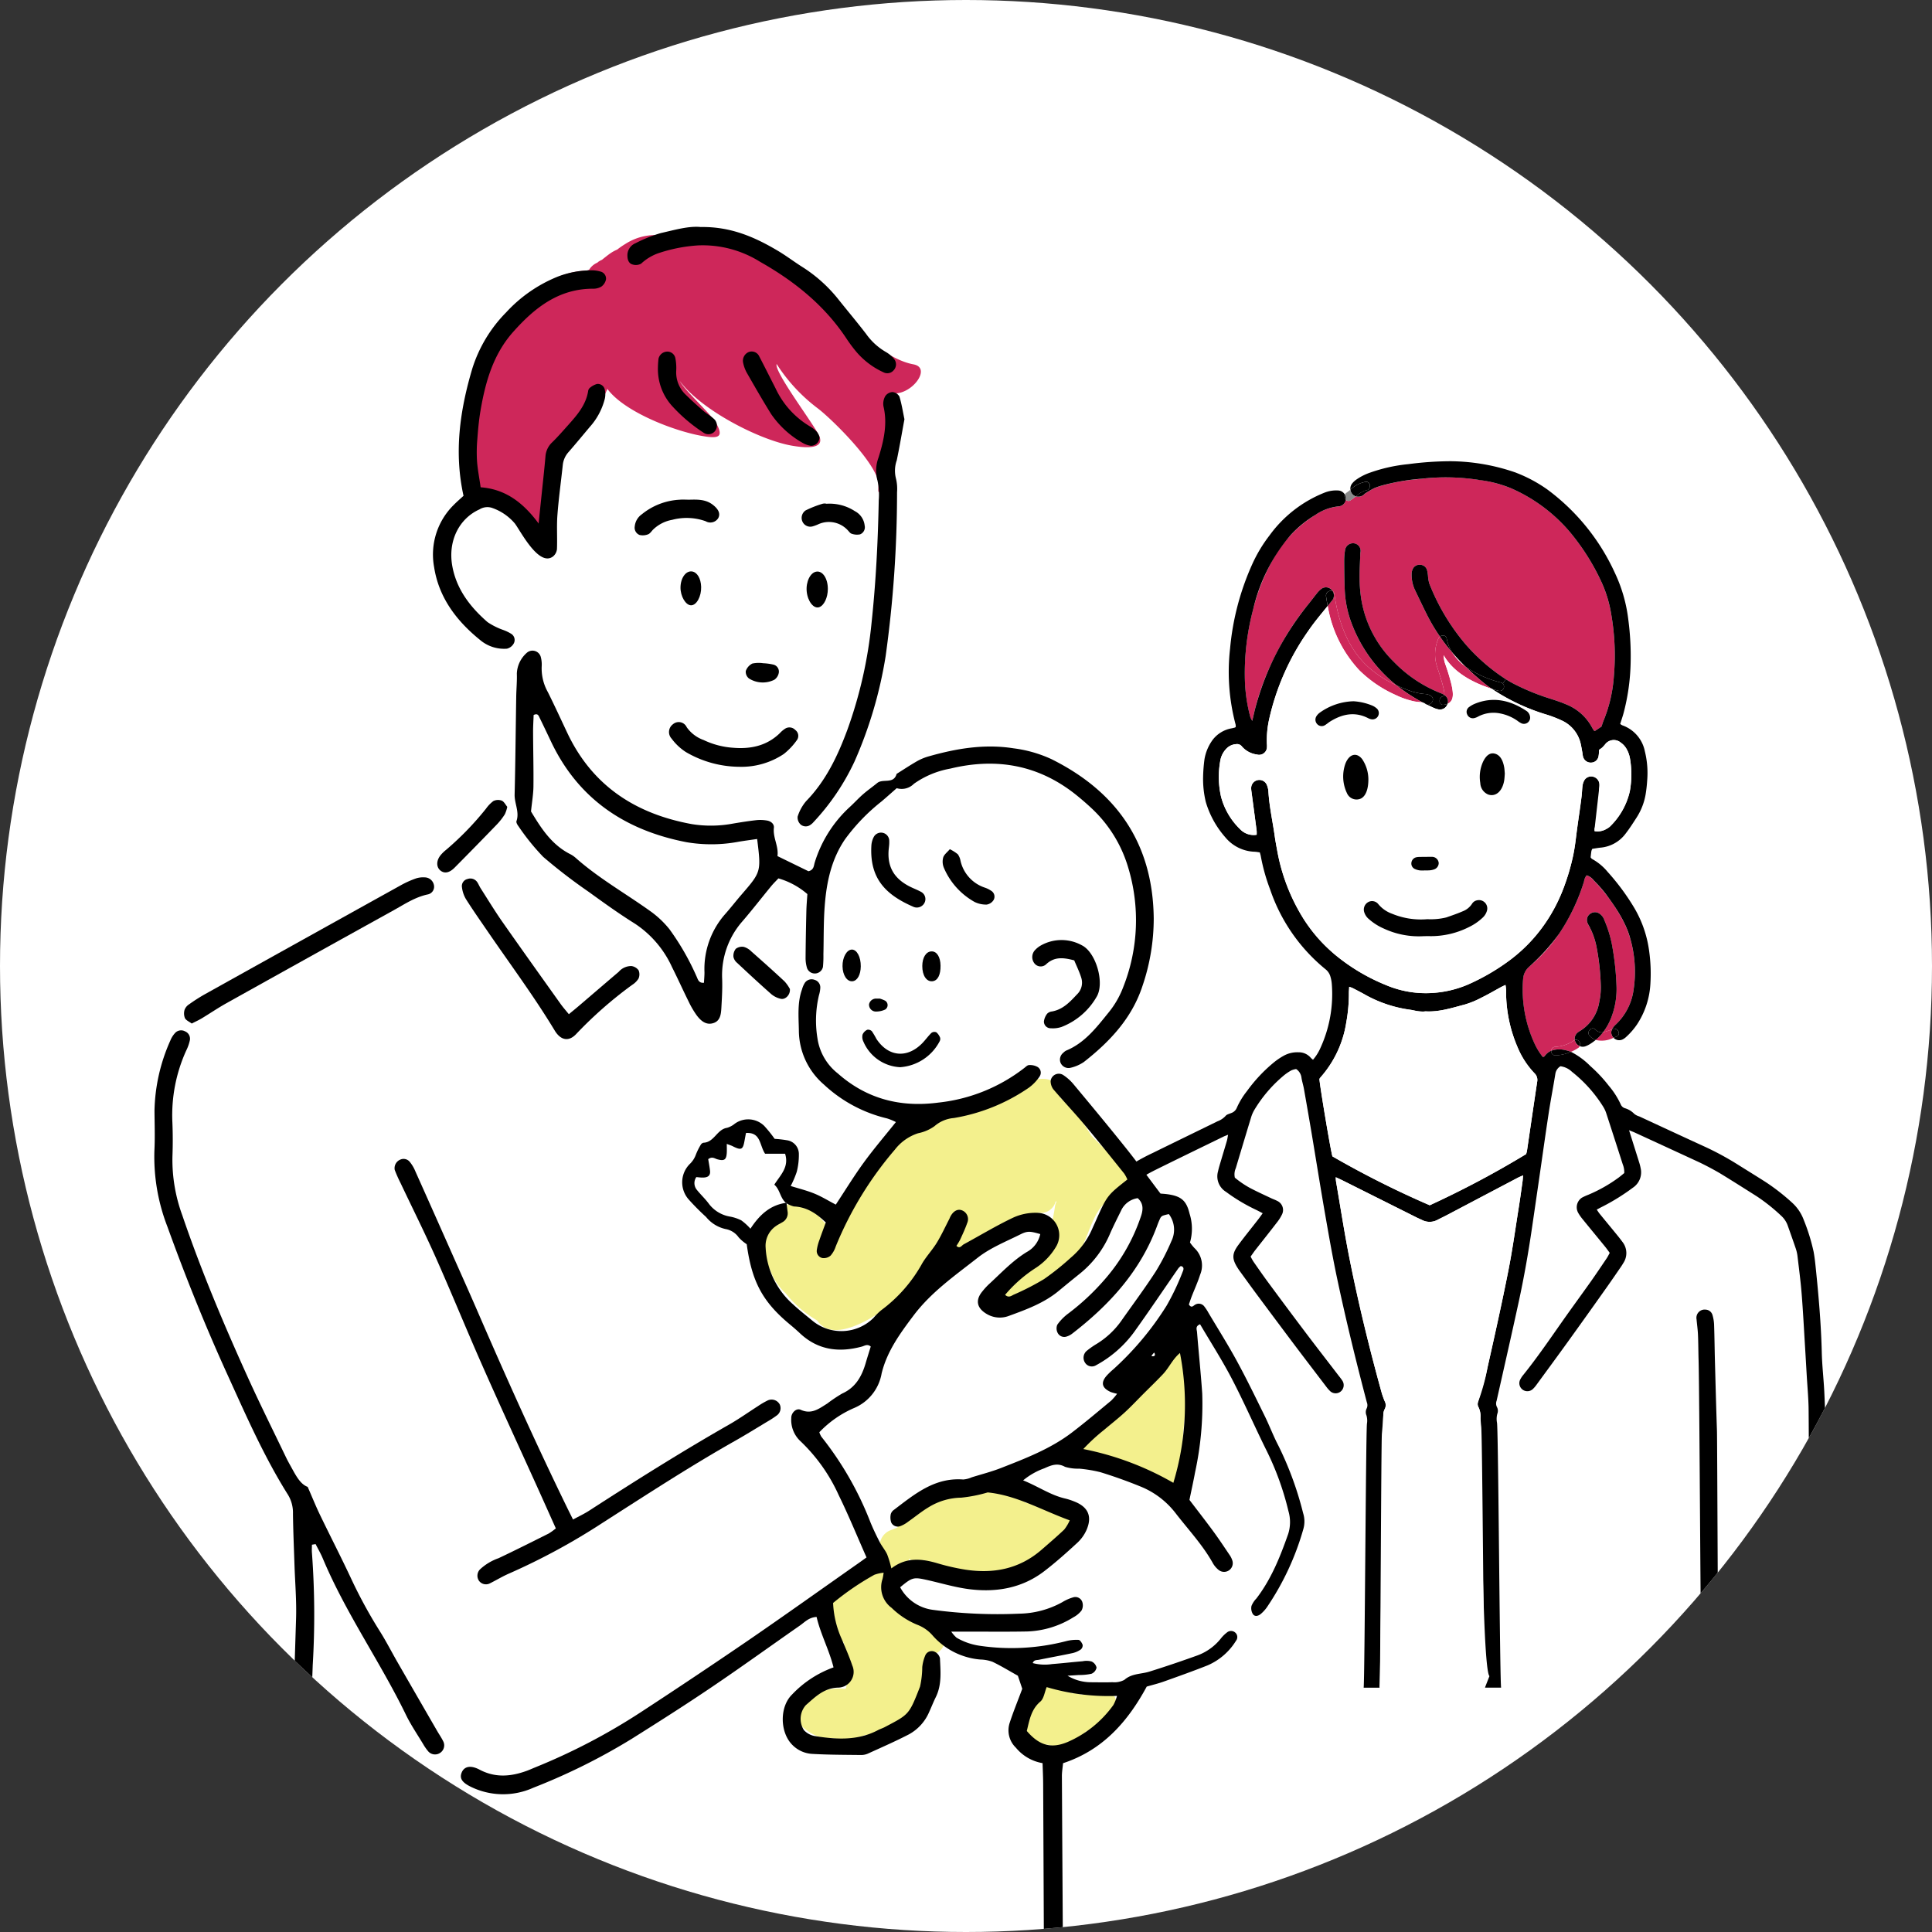 <svg xmlns="http://www.w3.org/2000/svg" xmlns:xlink="http://www.w3.org/1999/xlink" width="350" height="350" viewBox="0 0 350 350">
  <rect x="0" y="0" width="350" height="350" fill="#333333" stroke="none"/>
  <defs>
    <clipPath id="clip-path">
      <circle id="楕円形_15" data-name="楕円形 15" cx="175" cy="175" r="175" transform="translate(360 12211)" fill="#fff"/>
    </clipPath>
    <clipPath id="clip-path-2">
      <rect id="長方形_265" data-name="長方形 265" width="302.912" height="367.669" fill="none"/>
    </clipPath>
  </defs>
  <g id="understand_list_image_02" transform="translate(-360 -12211)" clip-path="url(#clip-path)">
    <circle id="楕円形_13" data-name="楕円形 13" cx="175" cy="175" r="175" transform="translate(360 12211)" fill="#fff"/>
    <g id="グループ_300" data-name="グループ 300" transform="translate(387.937 12252.089)">
      <g id="グループ_299" data-name="グループ 299" clip-path="url(#clip-path-2)">
        <path id="パス_199567" data-name="パス 199567" d="M108.736,24.242c-5.3-.992-11.029-6.854-14.544-10.45C89.439,8.929,83.043,5.965,77.046,2.974a2.929,2.929,0,0,0-.624-.231c-2.964-2.837-8.062-2.2-11.865-1.6a10.093,10.093,0,0,0-8.037,1.3,13.818,13.818,0,0,0-1.446,1,7.135,7.135,0,0,0-1.3.718c-.526.372-1.03.79-1.531,1.188.177-.177-1.14.607-.595.4a3.227,3.227,0,0,0-1.666,1.348c-.141.056-.287.116-.435.166-8.485.233-15.6,8.551-18.7,16.019A62.582,62.582,0,0,0,26.7,41.6a6.584,6.584,0,0,0,2.933,6.353c2.4,1.335,5.943,1.446,7.5,3.919a2.606,2.606,0,0,0,2.687,1.263,2.525,2.525,0,0,0,2.856-2.652c-.154-4.485.331-7.952,3.326-11.492,2.775-3.282,5.635-6.34,7.289-10.3,3.13,4.264,12.6,7.861,17.766,8.62,2.34.343,3.27.06,2.032-2.242-1-1.88-5.685-5.943-6.69-7.811C70.34,32.61,81.123,38.073,86.887,39c1.152.187,6.338,1.063,4.624-2.107-1.358-2.515-8.023-11.365-7.561-12.715a31.037,31.037,0,0,0,7.509,8.079c2.421,1.843,11.332,10.5,10.945,14.045s1.974-2.334,2.348-5.83a6.566,6.566,0,0,0,.042-.919c.657-3.393.1-6.719-.048-10.1,3.467.636,7.476-4.564,3.99-5.213" transform="translate(28.808 0.677)" fill="#ce275a"/>
        <path id="パス_199568" data-name="パス 199568" d="M119.115,91.419a2.407,2.407,0,0,0-.83-1.685c-1.858-1.685-3.68-3.411-5.425-5.208-1.6-2.531-3.191-5.007-5.635-6.831.537-1.654-1.092-3.339-2.731-3.467a7.1,7.1,0,0,0-6.265,2.889,2.734,2.734,0,0,0-2.022-.239c-5.017,1.394-9.837,3.37-14.7,5.206A2.769,2.769,0,0,0,79.777,83.9c-4.678,2.34-7.815,8.029-9.808,12.657a43.129,43.129,0,0,0-2.95,3.952,3.311,3.311,0,0,0-2.093.22c-.609-.647-1.2-1.31-1.77-2.007a2.111,2.111,0,0,0-.828-.605,2.9,2.9,0,0,0-.337-.381l-.037-.089a2.717,2.717,0,0,0-3.114-1.267c-1.527.605-2.64,2.446-3.257,3.16a3.293,3.293,0,0,0-.574.959,2.277,2.277,0,0,0-2.276,2.623,16.118,16.118,0,0,0,1.941,5.787,10.575,10.575,0,0,0,2.8,4.181,20.057,20.057,0,0,0,5.7,4.9c3.12,4.732,11.892-1.512,14.939-4.175a53.884,53.884,0,0,0,8.2-9.1,2.333,2.333,0,0,0,1.441.341c3.549-.272,7.212-2.282,10.371-3.763a27.264,27.264,0,0,0,5.113-2.837,2.736,2.736,0,0,0,3.1-1.957.6.6,0,0,0,.015-.058c.062-.006.123-.021.185-.029a2.988,2.988,0,0,0-.306.988c-.106.815-.3,1.629-.408,2.45a2.159,2.159,0,0,0,.51,1.8,27.488,27.488,0,0,1-9.354,9.294c-3.018,1.864-.252,6.635,2.783,4.761a33.928,33.928,0,0,0,11.2-10.791c1.535-2.442,2.669-8.9,6.2-8.842,2.69.044,3.338-3.1,1.962-4.655" transform="translate(56.94 80.145)" fill="#f3f08d"/>
        <path id="パス_199569" data-name="パス 199569" d="M100.366,100.51a2.783,2.783,0,0,0-4.705-1.949,43.982,43.982,0,0,0-8.535,10.278,26.824,26.824,0,0,1-5.2,3.992,2.712,2.712,0,0,0-1.161,3.164,2.941,2.941,0,0,0,1.818,3.1c3.752,1.531,7.784,1.724,11.775,2.07,1.14,2.517,5.6,1.009,5.092-2.192-.969-6.147,1.159-12.293.915-18.461" transform="translate(87.103 105.621)" fill="#f3f08d"/>
        <path id="パス_199570" data-name="パス 199570" d="M97.757,114.984a3.06,3.06,0,0,0-1.805-1.346,5.619,5.619,0,0,0-1.2-.119,2.66,2.66,0,0,0-.9.166,8.917,8.917,0,0,0-3.983-1.275,4.314,4.314,0,0,0-1.456-.838l-.1-.037c-.023-.015-.048-.023-.071-.04l.029.023a2.682,2.682,0,0,0-1.477-.449c-.052,0-.1.012-.154.015a2.5,2.5,0,0,0-2.194-1.138,13.362,13.362,0,0,0-2.879.41,8.45,8.45,0,0,0-5.31,1.14,8.565,8.565,0,0,0-8.869,2.933,2.971,2.971,0,0,0-.716,2.44c-.443.181-.886.36-1.335.526a3.044,3.044,0,0,0-1.849,3.47,2.809,2.809,0,0,0,2.3,4.42,3.131,3.131,0,0,0,2.13-.934,2.511,2.511,0,0,0,.792-1.826,1.752,1.752,0,0,0,.156.112,2.853,2.853,0,0,0,2.544.123,2.25,2.25,0,0,0,1.03.9c4.181,1.9,13.364,2.525,18.192-.713a2.516,2.516,0,0,0,1.331-.512,13.189,13.189,0,0,0,3-2.808A2.7,2.7,0,0,0,97,118.838a4.628,4.628,0,0,0,.741-.936,3.01,3.01,0,0,0,.4-1.469,2.9,2.9,0,0,0-.387-1.45" transform="translate(68.014 118.747)" fill="#f3f08d"/>
        <path id="パス_199571" data-name="パス 199571" d="M80.214,126.924a2.654,2.654,0,0,0-1.408.381,8.228,8.228,0,0,0-1.916-1.76,25.808,25.808,0,0,0-3.44-1.793,3.973,3.973,0,0,0-.073-.93,2.647,2.647,0,0,0-1.042-1.556,2.382,2.382,0,0,0,.376-1.387,3.255,3.255,0,0,0-.4-1.529,3.091,3.091,0,0,0-2.66-1.533,2.766,2.766,0,0,0-2.737,2.571,2.61,2.61,0,0,0-.9.978,2.734,2.734,0,0,0-.951-.179,2.765,2.765,0,0,0-1.951.807,2.7,2.7,0,0,0-.751,1.545l.037-.279a5.752,5.752,0,0,0-.245,1.294,2.482,2.482,0,0,0,.716,1.837c.06.582.146,1.161.229,1.739a3.52,3.52,0,0,0,.225,1.751,2.9,2.9,0,0,0,1.242,1.412,21.332,21.332,0,0,0,1.08,3.33c.021.048.05.085.073.131a19.439,19.439,0,0,1-.786,4.9l-.129.04a10.512,10.512,0,0,0-7.563,2.182,2.8,2.8,0,0,0-.557,4.329c1.893,1.783,3.634,2.565,5.8,2.386a9.5,9.5,0,0,0,6.041-.58c3.459.982,6.342-.83,7.917-3.626a2.165,2.165,0,0,0,.955-.984,27.5,27.5,0,0,0,2.421-6.172,3.056,3.056,0,0,0-.578-2.534c.056-.112.117-.225.166-.337a2.872,2.872,0,0,0,.416-.8,1.959,1.959,0,0,0,.173-.148c.077.006.148.023.229.023,3.555,0,3.555-5.512,0-5.512" transform="translate(60.342 126.169)" fill="#f3f08d"/>
        <path id="パス_199572" data-name="パス 199572" d="M90.885,128.365a8.077,8.077,0,0,0-4.341.826,2.712,2.712,0,0,0-1.292-.312,2.87,2.87,0,0,0-.5.05,2.807,2.807,0,0,0-2.7-1.506,2.749,2.749,0,0,0-1.912-.79,2.782,2.782,0,0,0-2.756,2.758v.2a2.69,2.69,0,0,0,.337,1.279,5.573,5.573,0,0,0-.287.815,5.22,5.22,0,0,0-.428,1.666,2.746,2.746,0,0,0,1.194,5.223h.512a2.718,2.718,0,0,0,1.385-.4c.141.019.281.035.42.05a8.6,8.6,0,0,0,1.433.331,3.043,3.043,0,0,0,1.512.1,2.427,2.427,0,0,0,1.56-.618,7.7,7.7,0,0,0,2.249-2.2,12.156,12.156,0,0,0,4.824-2.868c1.381-1.3.867-4.3-1.217-4.607" transform="translate(81.492 136.771)" fill="#f3f08d"/>
        <path id="パス_199573" data-name="パス 199573" d="M85.7,106.034c.067.539.125,1.077.2,1.612a1.838,1.838,0,0,1-.978,1.914c-.366.233-.776.408-1.121.666a4.328,4.328,0,0,0-1.882,3.933,14.671,14.671,0,0,0,5.015,10.311c1.113,1.042,2.33,1.974,3.5,2.95a8.268,8.268,0,0,0,11.018-.533,11.073,11.073,0,0,1,1.379-1.379,26.5,26.5,0,0,0,7.47-8.545c.78-1.3,1.843-2.421,2.631-3.711.847-1.387,1.525-2.877,2.274-4.324.05-.1.081-.2.129-.3.491-1.013,1.24-1.493,2-1.288a1.714,1.714,0,0,1,1.1,2.346c-.356,1.028-.824,2.018-1.275,3.008a10.841,10.841,0,0,1-.68,1.129c.622.618.942-.067,1.333-.279,2.968-1.612,5.868-3.366,8.911-4.813a9.657,9.657,0,0,1,4.431-.888,4.051,4.051,0,0,1,3.349,6.18,11.734,11.734,0,0,1-3.576,3.75A24.8,24.8,0,0,0,125.3,122.7c.647.607,1.154.16,1.55-.027a46.5,46.5,0,0,0,5.512-2.833,47.3,47.3,0,0,0,4.855-3.888,14.169,14.169,0,0,0,3.865-5.217c.173-.4.362-.795.539-1.194,2.14-4.826,2.14-4.826,5.828-7.736a6.16,6.16,0,0,0-.578-1.082c-2.394-2.977-4.774-5.966-7.23-8.89-1.822-2.167-3.777-4.227-5.616-6.384a2.493,2.493,0,0,1-.476-1.494,1.491,1.491,0,0,1,2.211-1.121,8.48,8.48,0,0,1,1.939,1.718c3.212,3.856,6.421,7.717,9.552,11.638,2.107,2.638,4.087,5.377,6.2,8.164.358.033.782.054,1.2.11,2.54.339,3.495,1.152,4.064,3.522a8.991,8.991,0,0,1,.077,5.231,9,9,0,0,0,.809,1.007,4.31,4.31,0,0,1,1.03,4.826c-.426,1.35-1.025,2.644-1.537,3.965-.191.5-.352,1.007-.5,1.435.466.728.8.223,1.115.046a1.259,1.259,0,0,1,1.729.379,8.117,8.117,0,0,1,.709,1.092c1.726,2.906,3.534,5.77,5.148,8.736,1.772,3.257,3.391,6.6,5.028,9.926.867,1.76,1.556,3.611,2.465,5.35a60.242,60.242,0,0,1,4.5,12.264,4.95,4.95,0,0,1,.04,2.887,48.955,48.955,0,0,1-6.608,14.178,6.421,6.421,0,0,1-1.1,1.2c-.439.362-1.063.568-1.437.021a2.023,2.023,0,0,1-.252-1.462,4.2,4.2,0,0,1,.886-1.352c2.7-3.513,4.312-7.559,5.764-11.692a7.075,7.075,0,0,0,.048-4.141,51.633,51.633,0,0,0-4.148-11.341c-2.072-4.208-3.952-8.514-6.122-12.67-1.754-3.361-3.811-6.563-5.737-9.841-.917.358-.587.976-.551,1.417.293,3.7.686,7.386.938,11.085a58,58,0,0,1-1.294,14.315c-.293,1.6-.651,3.2-1.019,5,1.367,1.8,2.837,3.68,4.25,5.6,1.034,1.406,2,2.86,2.974,4.308a3.705,3.705,0,0,1,.572,1.165,1.572,1.572,0,0,1-2.473,1.645,4.29,4.29,0,0,1-1.059-1.217c-1.87-3.366-4.51-6.151-6.835-9.175a15.206,15.206,0,0,0-6.486-4.826c-2.319-.942-4.688-1.783-7.081-2.521a25.094,25.094,0,0,0-3.848-.639,7.91,7.91,0,0,1-2.559-.333c-1.387-.765-2.517-.281-3.73.264a12.735,12.735,0,0,0-3.856,2.192c2.777,1.115,4.992,2.7,7.667,3.3a11.2,11.2,0,0,1,1.554.508c2.525.961,3.334,2.673,2.28,5.14a7.1,7.1,0,0,1-1.691,2.367c-1.924,1.774-3.883,3.526-5.957,5.119-4.031,3.1-8.722,3.9-13.629,3.276-2.692-.341-5.321-1.169-7.985-1.741-2.113-.456-2.43-.339-4.516,1.4a7.878,7.878,0,0,0,5.876,4.079,87.943,87.943,0,0,0,15.677.7,16.62,16.62,0,0,0,7.829-2.088,7.94,7.94,0,0,1,2.076-.9,1.324,1.324,0,0,1,1.552.919,1.951,1.951,0,0,1-.154,1.5,4.583,4.583,0,0,1-1.481,1.229,16.811,16.811,0,0,1-8.358,2.565c-3.819.075-7.64.023-11.461.027h-2.3a6.005,6.005,0,0,0,.959,1.1,11.576,11.576,0,0,0,4.287,1.475,39.5,39.5,0,0,0,15.582-.855,7.525,7.525,0,0,1,2.232-.225c.283.021.624.553.747.917a.968.968,0,0,1-.356.834,4.268,4.268,0,0,1-1.456.641c-2.028.433-4.069.8-6.1,1.213-.4.081-.909-.029-1.134.6a8.569,8.569,0,0,0,3.5.179c1.849-.144,3.694-.356,5.543-.512a3.6,3.6,0,0,1,1.61.042,1.6,1.6,0,0,1,.909,1.115,1.536,1.536,0,0,1-.917,1.109,10.034,10.034,0,0,1-2.267.225c-.539.04-1.08.069-2.072.131a8.184,8.184,0,0,0,4.16,1.184c1.31,0,2.623.05,3.931-.01a3.893,3.893,0,0,0,2.2-.42c1.348-1.192,3.029-1.021,4.547-1.5,2.91-.909,5.8-1.891,8.672-2.923a9.691,9.691,0,0,0,4.216-3.012,6.273,6.273,0,0,1,1.15-1.15,1.144,1.144,0,0,1,1.5.012,1.076,1.076,0,0,1,.144,1.485,11.314,11.314,0,0,1-5.113,4.445c-2.631,1.044-5.3,1.995-7.971,2.947-1.021.364-2.084.618-3.091.911-3.465,6.421-8.023,11.534-15.157,13.88-.079.847-.214,1.593-.21,2.338q.209,36.855.462,73.709c.021,2.723.329,5.444.466,8.168.058,1.2.075,2.4.015,3.6a1.629,1.629,0,0,1-1.46,1.506,1.812,1.812,0,0,1-1.754-1.209,11.551,11.551,0,0,1-.2-1.616c-.942-9.469-.562-18.968-.637-28.455-.144-18.128-.191-36.256-.287-54.383-.006-1.182-.067-2.365-.106-3.669a7.994,7.994,0,0,1-4.834-2.8,4.357,4.357,0,0,1-1.117-4.53c.639-1.957,1.425-3.867,2.271-6.14-.179-.532-.487-1.456-.795-2.367-1.535-.857-3.014-1.764-4.57-2.513a6.872,6.872,0,0,0-2.234-.422,12.933,12.933,0,0,1-8.574-4.279,6.908,6.908,0,0,0-2.866-2.026,14.53,14.53,0,0,1-4.616-3.045,4.646,4.646,0,0,1-1.654-5.256,10.142,10.142,0,0,0,.191-1.121,6.926,6.926,0,0,0-1.677.376,49,49,0,0,0-7.474,5.107,17.73,17.73,0,0,0,1.539,6.479c.674,1.61,1.387,3.21,1.943,4.861a2.848,2.848,0,0,1-2.554,3.994c-2.6.064-4.171,1.7-5.866,3.178a3.752,3.752,0,0,0-.345,4.526,3.5,3.5,0,0,0,1.93,1.063c3.917.632,7.823.878,11.511-1.08.383-.2.809-.327,1.194-.53,4.4-2.321,4.391-2.194,6.394-7.328a16.546,16.546,0,0,0,.406-3.538,7.425,7.425,0,0,1,.564-2.161,1.267,1.267,0,0,1,1.67-.634,1.771,1.771,0,0,1,.973,1.165c.1,2.384.364,4.807-.759,7.074-.437.88-.79,1.8-1.2,2.689a8.309,8.309,0,0,1-3.68,4.052c-2.417,1.25-4.915,2.342-7.395,3.47a3.033,3.033,0,0,1-1.273.26c-2.943-.035-5.889-.029-8.826-.2a5.463,5.463,0,0,1-3.759-1.789c-2.115-2.3-2.147-6.777.1-8.967a19.384,19.384,0,0,1,7.511-4.917c-.79-3.17-2.35-6.032-3.068-9.138-1.41.077-2.159.959-3.033,1.564C82.74,186.36,77.428,190.2,72,193.863c-4.7,3.178-9.493,6.221-14.3,9.244a111.309,111.309,0,0,1-17.857,8.88,13.311,13.311,0,0,1-11.4-.2c-1.466-.734-1.97-1.448-1.637-2.417.414-1.211,1.583-1.554,3.287-.653,2.85,1.508,5.67,1.261,8.543.214.514-.185,1.009-.414,1.514-.62a111.417,111.417,0,0,0,19.124-9.984q9.732-6.356,19.332-12.913c6.752-4.63,13.416-9.389,20.118-14.092.441-.308.878-.628,1.471-1.052-1.691-3.813-3.247-7.63-5.057-11.32a31.086,31.086,0,0,0-6.991-9.812,5.262,5.262,0,0,1-1.585-4.129c-.023-.919.9-1.855,1.71-1.485,1.984.9,3.345-.229,4.807-1.129a25.865,25.865,0,0,1,2.714-1.82c2.417-1.088,3.532-3.091,4.235-5.464.3-1.03.626-2.055.932-3.047-.62-.522-1.115-.125-1.6.006-4.171,1.127-7.983.651-11.247-2.427-.555-.524-1.132-1.025-1.72-1.512-4.967-4.112-6.958-7.7-7.9-14.6a7.538,7.538,0,0,1-1.46-1.244,3.7,3.7,0,0,0-2.392-1.51,6.314,6.314,0,0,1-3.515-2.186,43.8,43.8,0,0,1-3.185-3.212,4.692,4.692,0,0,1,.337-6.481,4.369,4.369,0,0,0,1.007-1.612,11.39,11.39,0,0,1,.863-1.741.782.782,0,0,1,.5-.4c1.951-.067,2.442-2.419,4.272-2.7a3.958,3.958,0,0,0,1.4-.741,4.145,4.145,0,0,1,5.331.377,23.459,23.459,0,0,1,1.9,2.359,21.129,21.129,0,0,1,2.2.25,2.513,2.513,0,0,1,2.186,2.5,12.261,12.261,0,0,1-.379,3.214,17.315,17.315,0,0,1-1.1,2.577c1.481.464,2.937.82,4.308,1.381,1.294.53,2.5,1.279,3.861,1.991,1.729-2.615,3.307-5.2,5.084-7.638,1.791-2.461,3.777-4.778,5.805-7.314a9.8,9.8,0,0,0-1.625-.668,25.294,25.294,0,0,1-11.411-6.124A13,13,0,0,1,87.938,74.8c-.04-2.5-.3-5.032.58-7.465a4.191,4.191,0,0,1,.518-1.179,1.49,1.49,0,0,1,1.751-.52,1.421,1.421,0,0,1,1.03,1.493,5.375,5.375,0,0,1-.235,1.279,19.888,19.888,0,0,0-.279,7.8,9.9,9.9,0,0,0,3.68,6.373c5.254,4.651,11.4,6.2,18.255,5.288a30.676,30.676,0,0,0,15.573-6.294c.254-.2.547-.5.824-.5a2.82,2.82,0,0,1,1.489.31,1.209,1.209,0,0,1,.447,1.716,7.827,7.827,0,0,1-2,2.093,33.76,33.76,0,0,1-13.55,5.473A6.088,6.088,0,0,0,112.5,92.15a7.7,7.7,0,0,1-2.97,1.277,8.7,8.7,0,0,0-4.206,2.975,63.957,63.957,0,0,0-10.7,17.516,4.733,4.733,0,0,1-.944,1.679,1.9,1.9,0,0,1-1.456.441,1.3,1.3,0,0,1-1.034-1.471,8.863,8.863,0,0,1,.5-1.878c.347-1.021.736-2.028,1.129-3.1-1.689-1.618-3.432-2.8-5.772-2.9a4.54,4.54,0,0,1-1.4-.612c-1.119-.888-1.092-2.417-2.157-3.338,1.107-1.751,2.712-3.164,1.955-5.6H81.821c-1.044-1.552-.73-3.927-3.465-3.761-.089.489-.187.99-.277,1.491-.279,1.55-.6,1.681-2.14.9-.275-.139-.574-.227-1.059-.412,0,.653.029,1.167-.006,1.677-.085,1.2-.462,1.446-1.687,1.115-.489-.131-.944-.576-1.67-.029.1.63.237,1.342.324,2.059.108.89-.324,1.288-1.365,1.275-.393,0-.788-.058-1.111-.085a1.9,1.9,0,0,0,.085,2.3c.678.849,1.485,1.6,2.132,2.465a6.044,6.044,0,0,0,3.761,2.369,7.611,7.611,0,0,1,2.159.7,10.089,10.089,0,0,1,1.662,1.516c1.647-2.521,3.6-4.32,6.531-4.695m63.631-.838a3.932,3.932,0,0,0-3.031,2.29c-.674,1.371-1.369,2.731-1.98,4.129a18.654,18.654,0,0,1-5.462,7.245q-1.916,1.538-3.807,3.106c-2.654,2.213-5.841,3.382-9.015,4.541a4.629,4.629,0,0,1-3.825-.2c-1.98-1.053-2.421-2.546-1.011-4.237a12.424,12.424,0,0,1,1.1-1.215c2.253-2.059,4.329-4.324,6.974-5.928a4.843,4.843,0,0,0,2.4-3.226c-1.8-.51-2.274-.607-3.592.052-2.631,1.313-5.454,2.434-7.732,4.223-4.087,3.214-8.4,6.2-11.613,10.456-2.448,3.251-4.826,6.5-5.8,10.511a8.344,8.344,0,0,1-5.019,6.282,19.156,19.156,0,0,0-6.269,4.379,4.158,4.158,0,0,0,.36.795,59.046,59.046,0,0,1,8.917,15.559c.5,1.206,1.065,2.388,1.666,3.547.4.774.992,1.45,1.352,2.236a19.6,19.6,0,0,1,.757,2.529c2.7-2.068,5.446-1.776,8.277-.951a39.814,39.814,0,0,0,5.1,1.171c5.084.784,9.774-.1,13.776-3.555,1.4-1.215,2.816-2.423,4.16-3.7a7.729,7.729,0,0,0,1-1.672c-5.1-1.855-9.658-4.545-14.864-5.059a25.731,25.731,0,0,1-4.8.949,11.552,11.552,0,0,0-5.86,1.71c-1.31.776-2.492,1.766-3.746,2.638a5.362,5.362,0,0,1-1.4.8,1.31,1.31,0,0,1-1.672-.661,2.868,2.868,0,0,1-.071-1.529,1.438,1.438,0,0,1,.582-.763c3.727-2.833,7.359-5.882,12.52-5.487a4.6,4.6,0,0,0,1.568-.4c1.772-.549,3.578-1.011,5.3-1.685,4.47-1.749,8.969-3.478,12.832-6.419,2.432-1.851,4.761-3.834,7.116-5.78a10.225,10.225,0,0,0,1.073-1.248,8.585,8.585,0,0,1-1.142-.312c-1.625-.73-1.862-1.718-.713-3a13.223,13.223,0,0,1,1.186-1.13,54.408,54.408,0,0,0,9.641-11.521,44.339,44.339,0,0,0,2.925-6.178c.16-.356.3-.863-.362-.994a2.735,2.735,0,0,0-.443.416c-2.673,3.856-5.288,7.752-8.025,11.563a20.77,20.77,0,0,1-6.86,5.982,1.456,1.456,0,0,1-2.011-.449,1.638,1.638,0,0,1,.245-2.1,14.719,14.719,0,0,1,1.868-1.317,15.142,15.142,0,0,0,4.5-4.237c2.074-2.947,4.229-5.841,6.188-8.863a40.841,40.841,0,0,0,2.843-5.514,4.683,4.683,0,0,0-.458-4.89,8.256,8.256,0,0,0-1.057.27.956.956,0,0,0-.476.412,15.9,15.9,0,0,0-.624,1.51c-3.031,8.171-8.649,14.3-15.42,19.509a3.019,3.019,0,0,1-.867.449,1.336,1.336,0,0,1-1.689-.609,1.75,1.75,0,0,1-.083-1.5,8.986,8.986,0,0,1,2.049-2.076,42.633,42.633,0,0,0,6.45-6.022A33.469,33.469,0,0,0,149.8,108.79c.468-1.261.716-2.538-.468-3.594m6.446,51.561a48.8,48.8,0,0,0,1.2-23.521c-1.34,1.115-1.978,2.665-3.068,3.821-1.121,1.19-2.3,2.323-3.461,3.482s-2.274,2.357-3.48,3.463-2.5,2.113-3.748,3.17a33.689,33.689,0,0,0-3.752,3.463,53.162,53.162,0,0,1,16.31,6.122m-26.548,44.952c2.309,2.692,4.472,3.22,7.388,2a19.977,19.977,0,0,0,8.3-6.71,7.8,7.8,0,0,0,.655-1.645,39.274,39.274,0,0,1-12.743-1.591c-.387.944-.51,2.08-1.142,2.617-1.666,1.419-1.966,3.314-2.457,5.327m22.592-67.993c.046.216.969.2.47-.564-.283.337-.52.622-.47.564" transform="translate(28.847 70.784)" fill-rule="evenodd"/>
        <path id="パス_199574" data-name="パス 199574" d="M79.015,74.152l5.6,2.733c1.007-.241.955-1.017,1.134-1.583a22.688,22.688,0,0,1,6.4-10.1c.8-.736,1.539-1.552,2.359-2.267s1.72-1.342,2.561-2.032c1.036-.847,2.989.268,3.513-1.654,1.2-.751,2.378-1.535,3.6-2.24a9.611,9.611,0,0,1,2.095-.9c5.073-1.452,10.19-2.328,15.5-1.491a23.254,23.254,0,0,1,6.885,1.974c11.906,5.934,18.369,15.38,18.5,28.871a37.828,37.828,0,0,1-2.041,12.212c-1.916,5.847-5.924,10.092-10.629,13.778a7.115,7.115,0,0,1-2.369,1.032,1.566,1.566,0,0,1-1.864-.961,1.583,1.583,0,0,1,.528-1.758,1.868,1.868,0,0,1,.518-.393c3.388-1.4,5.518-4.225,7.707-6.927a16.385,16.385,0,0,0,2.6-4.51,32.9,32.9,0,0,0,.894-21.818,23.9,23.9,0,0,0-6.436-10.479q-1.31-1.236-2.706-2.373c-6.837-5.6-14.577-7.031-23.07-4.969a16.328,16.328,0,0,0-6.583,2.75,3.1,3.1,0,0,1-3.11.793c-1.013.888-1.88,1.668-2.771,2.421a35.028,35.028,0,0,0-6.567,6.8c-2.5,3.644-3.368,7.784-3.7,12.054-.229,2.929-.171,5.88-.241,8.822a20.263,20.263,0,0,1-.083,2.28,1.505,1.505,0,0,1-2.881.22,6.291,6.291,0,0,1-.266-1.93c.021-2.835.077-5.67.144-8.5.025-.976.114-1.949.179-2.981a13.81,13.81,0,0,0-5.246-2.846c-.443.474-.9.913-1.3,1.4-1.733,2.107-3.405,4.266-5.181,6.334a14.794,14.794,0,0,0-3.709,10.529c.058,1.743-.046,3.492-.146,5.236-.064,1.1-.191,2.313-1.429,2.712-1.346.437-2.309-.426-3.047-1.414a16.53,16.53,0,0,1-1.477-2.536c-1.019-2.053-1.955-4.146-2.987-6.19a18.684,18.684,0,0,0-6.7-7.856c-2.864-1.789-5.616-3.763-8.351-5.747a98.722,98.722,0,0,1-8.289-6.371,41.507,41.507,0,0,1-4.5-5.581c-.191-.248-.416-.657-.335-.892.572-1.66-.374-3.189-.335-4.809.144-5.891.193-11.786.289-17.679.021-1.419.16-2.839.112-4.254a5.279,5.279,0,0,1,1.774-3.719,1.556,1.556,0,0,1,2.579.786,5.32,5.32,0,0,1,.15,1.618,8.754,8.754,0,0,0,1.123,4.7c1.215,2.44,2.353,4.919,3.517,7.384,4.528,9.581,12.381,14.662,22.544,16.516a21.694,21.694,0,0,0,7.5-.1c1.4-.235,2.8-.458,4.208-.616a7.05,7.05,0,0,1,1.928.071c.7.116,1.321.616,1.242,1.313-.2,1.808.894,3.343.649,5.136m-3.682-3.106c-1.256.183-2.317.32-3.374.5a26.745,26.745,0,0,1-9.446.075c-11.029-2.138-19.532-7.773-24.484-18.153-.7-1.475-1.4-2.952-2.12-4.422-.173-.354-.32-.824-1.065-.464-.033.984-.106,2.061-.1,3.139.012,3.27.1,6.544.064,9.814-.017,1.387-.262,2.773-.441,4.522,1.737,2.858,3.657,6.016,7.166,7.763a5.106,5.106,0,0,1,1.059.763c4.11,3.613,8.874,6.313,13.306,9.477a17.255,17.255,0,0,1,3.551,3.332,45.914,45.914,0,0,1,4.878,8.485c.268.543.368,1.31,1.371,1.215.031-.63.1-1.271.094-1.912a15.01,15.01,0,0,1,3.738-10.519c1.013-1.14,1.945-2.353,2.943-3.507,3.594-4.156,3.6-4.152,2.862-10.1" transform="translate(33.91 39.858)" fill-rule="evenodd"/>
        <path id="パス_199575" data-name="パス 199575" d="M28.572,163.163c0,.51-.044,1.023.006,1.527a152.26,152.26,0,0,1,.137,20.3q-.537,15.061-1.086,30.117-.849,22.262-1.739,44.518c-.277,7.2-.516,14.4-.8,21.608-.087,2.18-.254,4.358-.453,6.531a5.6,5.6,0,0,1-.553,1.855,1.742,1.742,0,0,1-1.978.788,1.54,1.54,0,0,1-1.221-1.689,2.776,2.776,0,0,1,.033-.322c1.454-9.749,1.281-19.594,1.706-29.4q.886-20.455,1.656-40.913.78-20.789,1.419-41.581c.1-3.266-.187-6.542-.293-9.814-.1-3.056-.233-6.109-.27-9.165a6.236,6.236,0,0,0-.9-3.407c-4.314-6.86-7.557-14.271-10.9-21.614C9.3,123.656,5.677,114.643,2.374,105.5A34.967,34.967,0,0,1,.036,91.727c.121-2.4.029-4.8.015-7.207A32.57,32.57,0,0,1,2.919,71.833a4.537,4.537,0,0,1,.859-1.373,1.482,1.482,0,0,1,1.805-.3,1.442,1.442,0,0,1,.88,1.593,7.865,7.865,0,0,1-.647,1.847A28.3,28.3,0,0,0,3.293,86.664c.087,2.07.085,4.152.008,6.221a29.191,29.191,0,0,0,1.783,10.585c3.415,10.034,7.53,19.781,11.9,29.425,2.209,4.869,4.6,9.656,6.912,14.475.285.591.609,1.161.926,1.733.842,1.527,1.639,3.091,2.979,3.578.861,1.966,1.5,3.561,2.251,5.109,1.8,3.734,3.7,7.42,5.464,11.172a87.69,87.69,0,0,0,5.3,9.781c1.167,1.839,2.159,3.79,3.245,5.681q3.588,6.24,7.195,12.472c.383.659.826,1.29,1.148,1.978a1.624,1.624,0,0,1-.628,2.009,1.641,1.641,0,0,1-2.093-.239,8.644,8.644,0,0,1-.94-1.327c-1.067-1.778-2.246-3.5-3.149-5.36-4.676-9.622-10.908-18.415-15.056-28.316-.372-.888-.865-1.729-1.3-2.592l-.67.114" transform="translate(0 75.59)" fill-rule="evenodd"/>
        <path id="パス_199576" data-name="パス 199576" d="M29.8,44.644c-1.741-7.883-.661-15.451,1.566-22.976A25.218,25.218,0,0,1,37.532,11.4a25.741,25.741,0,0,1,9.34-6.469,17.159,17.159,0,0,1,6.072-1.14A5.514,5.514,0,0,1,54.551,4,1.315,1.315,0,0,1,55.61,5.439a2.137,2.137,0,0,1-.828,1.292,2.833,2.833,0,0,1-1.543.391c-6.242,0-10.6,3.5-14.461,7.842-3.617,4.071-5.032,9.1-5.912,14.311-.291,1.718-.443,3.461-.572,5.2a26.535,26.535,0,0,0-.046,3.921c.114,1.51.412,3.008.655,4.7,4.449.329,7.663,2.721,10.5,6.558.193-1.876.339-3.262.483-4.649.256-2.494.541-4.984.757-7.482a3.862,3.862,0,0,1,1.221-2.577c1.013-.986,1.943-2.059,2.887-3.114,1.606-1.8,3.195-3.607,3.617-6.109a.967.967,0,0,1,.256-.587,3.5,3.5,0,0,1,1.337-.753A1.283,1.283,0,0,1,55.4,25.451a3.585,3.585,0,0,1,0,1.587,12.014,12.014,0,0,1-2.744,5.144c-1.261,1.506-2.513,3.02-3.8,4.5a4.132,4.132,0,0,0-1.069,2.326c-.322,3.033-.747,6.057-.976,9.1-.156,2.055,0,4.131-.085,6.194a1.981,1.981,0,0,1-.711,1.323c-2.546,1.928-5.816-4.48-6.9-5.951A9.439,9.439,0,0,0,34.886,46.8a2.712,2.712,0,0,0-2.194.3c-3.673,1.649-5.8,5.731-4.9,10.409.8,4.162,3.266,7.32,6.359,10.013a12.624,12.624,0,0,0,2.889,1.439,7.606,7.606,0,0,1,1.448.709,1.32,1.32,0,0,1,.391,1.754,1.94,1.94,0,0,1-1.215.911A6.728,6.728,0,0,1,32.8,70.757c-4.26-3.451-7.484-7.671-8.335-13.238a12.608,12.608,0,0,1,3.476-11.143c.6-.616,1.254-1.175,1.855-1.733" transform="translate(26.235 4.092)" fill-rule="evenodd"/>
        <path id="パス_199577" data-name="パス 199577" d="M50.163,148.12c-1.217-2.71-2.326-5.2-3.449-7.68-3.282-7.251-6.621-14.477-9.839-21.758-2.864-6.477-5.531-13.044-8.41-19.517-2.036-4.58-4.283-9.069-6.429-13.6a24.851,24.851,0,0,1-1.059-2.386,1.676,1.676,0,0,1,1-1.862,1.441,1.441,0,0,1,1.764.453,6.722,6.722,0,0,1,.982,1.685q3.675,8.209,7.318,16.433c1.285,2.889,2.579,5.774,3.836,8.676,5.2,12.006,10.554,23.942,16.285,35.7.329.678.67,1.352,1.117,2.251,1.042-.57,2.009-1.019,2.9-1.593,8.335-5.392,16.732-10.677,25.356-15.6,1.8-1.023,3.49-2.232,5.238-3.347a14.019,14.019,0,0,1,1.685-.992,1.682,1.682,0,0,1,2.263.67,1.619,1.619,0,0,1-.557,2.024,16.83,16.83,0,0,1-1.641,1.071c-1.962,1.179-3.908,2.39-5.9,3.517-8.171,4.618-16.019,9.745-23.923,14.8a117.987,117.987,0,0,1-16.938,9.2c-1.2.512-2.317,1.2-3.486,1.781a1.56,1.56,0,0,1-2.041-.443,1.64,1.64,0,0,1,.225-2.093,9.6,9.6,0,0,1,3.334-1.993c3.051-1.441,6.065-2.962,9.086-4.472a11.01,11.01,0,0,0,1.288-.93" transform="translate(22.595 87.674)" fill-rule="evenodd"/>
        <path id="パス_199578" data-name="パス 199578" d="M75.4,19.345c-.462,2.5-.878,4.971-1.387,7.42a5.67,5.67,0,0,0-.171,3.191,7.874,7.874,0,0,1,.223,2.59A215.64,215.64,0,0,1,72,62.226,77.125,77.125,0,0,1,66.371,81.3a41.879,41.879,0,0,1-7.478,11.047,2.241,2.241,0,0,1-.483.426,1.432,1.432,0,0,1-1.818-.037,1.744,1.744,0,0,1-.539-1.421A8,8,0,0,1,57.6,88.5c3.586-3.69,5.712-8.187,7.467-12.923a79.992,79.992,0,0,0,4.383-19.4c.788-7.382,1.159-14.787,1.3-22.2a11.969,11.969,0,0,0-.235-3.567,6.693,6.693,0,0,1,.187-4.127c.944-3.024,1.668-6.088.9-9.31a2.8,2.8,0,0,1,.335-1.847,1.711,1.711,0,0,1,1.31-.73,1.614,1.614,0,0,1,1.246.82c.412,1.335.624,2.735.917,4.139" transform="translate(60.507 15.538)" fill-rule="evenodd"/>
        <path id="パス_199579" data-name="パス 199579" d="M54.5.039c5.444-.092,9.8,1.83,13.959,4.3,1.5.888,2.891,1.947,4.36,2.883a26.326,26.326,0,0,1,6.552,5.843c1.691,2.126,3.449,4.2,5.1,6.359a11.364,11.364,0,0,0,3.586,3.266,5.353,5.353,0,0,1,1.464,1.248,1.559,1.559,0,0,1-.106,2.086,1.485,1.485,0,0,1-1.793.341,14.17,14.17,0,0,1-4.921-3.7,25.859,25.859,0,0,1-1.76-2.355C76.954,14.25,71.475,9.859,65.248,6.338a19.607,19.607,0,0,0-11.2-2.972,28.067,28.067,0,0,0-7.328,1.452A8.882,8.882,0,0,0,43.7,6.673a1.957,1.957,0,0,1-1.512.164c-.728-.168-.955-.861-.971-1.533a2.355,2.355,0,0,1,1.477-2.338,25.7,25.7,0,0,1,4.535-1.822C49.757.572,52.3-.181,54.5.039" transform="translate(44.511 0)" fill-rule="evenodd"/>
        <path id="パス_199580" data-name="パス 199580" d="M3.99,83.14c-.451-.339-1.025-.57-1.236-.986a2.321,2.321,0,0,1-.048-1.541,2.067,2.067,0,0,1,.826-.967A31.132,31.132,0,0,1,6.28,77.882q17.841-9.944,35.7-19.856a17.658,17.658,0,0,1,2.675-1.188,4.293,4.293,0,0,1,1.6-.173,1.71,1.71,0,0,1,1.606,1.371,1.42,1.42,0,0,1-1.129,1.718c-2.3.489-4.2,1.776-6.194,2.881q-15.151,8.39-30.28,16.834C8.741,80.315,7.3,81.3,5.806,82.2c-.547.331-1.138.593-1.816.942" transform="translate(2.808 61.194)" fill-rule="evenodd"/>
        <path id="パス_199581" data-name="パス 199581" d="M46.175,81.332c.678-.56,1.261-1.03,1.828-1.516,2.4-2.053,4.8-4.116,7.207-6.163a2.993,2.993,0,0,1,2.309-1.044,1.932,1.932,0,0,1,1.292.77,1.909,1.909,0,0,1-.021,1.514,3.63,3.63,0,0,1-1.144,1.125,74.161,74.161,0,0,0-10.065,8.824c-1.394,1.55-2.885,1.242-3.971-.557-3.777-6.255-8.146-12.108-12.264-18.13-1.292-1.889-2.61-3.761-3.829-5.7a5.506,5.506,0,0,1-.707-2.124,1.311,1.311,0,0,1,1.007-1.489,1.5,1.5,0,0,1,1.743.539c.248.354.4.772.634,1.136,1.292,2.016,2.534,4.069,3.9,6.028,3.5,5,7.051,9.964,10.594,14.935.435.609.936,1.171,1.483,1.849" transform="translate(28.94 61.311)" fill-rule="evenodd"/>
        <path id="パス_199582" data-name="パス 199582" d="M57.583,51.235a19.42,19.42,0,0,1-9.676-2.662,9.731,9.731,0,0,1-2.592-2.43,1.75,1.75,0,0,1,.235-2.617,1.592,1.592,0,0,1,2.494.541,6.354,6.354,0,0,0,3.047,2.313,14.759,14.759,0,0,0,5.354,1.406c3.145.264,6.09-.331,8.466-2.644a4.751,4.751,0,0,1,.992-.832,1.445,1.445,0,0,1,1.8.25,1.32,1.32,0,0,1,.352,1.766,12.062,12.062,0,0,1-2.423,2.588,13.817,13.817,0,0,1-8.05,2.321" transform="translate(48.426 46.588)" fill-rule="evenodd"/>
        <path id="パス_199583" data-name="パス 199583" d="M84.077,65.8c-2-.535-3.626-.691-5.121.734a1.436,1.436,0,0,1-2.061-.154,1.853,1.853,0,0,1,.037-2.4,4.387,4.387,0,0,1,1-.824,7.613,7.613,0,0,1,7.526-.087c2.571,1.277,4.183,6.883,2.656,9.358a12.521,12.521,0,0,1-6.348,5.437,4.967,4.967,0,0,1-1.926.235,1.213,1.213,0,0,1-1.254-1.246,2.828,2.828,0,0,1,.593-1.4,1.437,1.437,0,0,1,.876-.4c1.968-.356,3.228-1.706,4.505-3.076a2.936,2.936,0,0,0,.795-3.008c-.343-1.121-.874-2.184-1.281-3.17" transform="translate(82.595 67.092)" fill-rule="evenodd"/>
        <path id="パス_199584" data-name="パス 199584" d="M65.155,26.348a1.536,1.536,0,0,1-1.558,1.6,4.135,4.135,0,0,1-1.5-.528,17.172,17.172,0,0,1-5.712-5.233c-1.545-2.484-3-5.023-4.455-7.565a6.505,6.505,0,0,1-.632-1.828,1.72,1.72,0,0,1,1.038-1.833,1.511,1.511,0,0,1,1.909.8c1,1.922,1.966,3.863,2.954,5.791a15.776,15.776,0,0,0,6.24,6.891A5.1,5.1,0,0,1,64.7,25.448a3.135,3.135,0,0,1,.458.9" transform="translate(55.369 11.723)" fill-rule="evenodd"/>
        <path id="パス_199585" data-name="パス 199585" d="M43.87,13.79a15.627,15.627,0,0,1,.106-1.627,1.658,1.658,0,0,1,1.658-1.292,1.474,1.474,0,0,1,1.392,1.179,9.133,9.133,0,0,1,.16,2.271,5.575,5.575,0,0,0,1.778,4.412c1.007.992,2.061,1.934,3.128,2.862.574.5,1.254.874,1.822,1.379a1.625,1.625,0,0,1,.266,2.332,1.536,1.536,0,0,1-2.072.235,28.994,28.994,0,0,1-5.487-4.62A9.948,9.948,0,0,1,43.87,13.79" transform="translate(47.382 11.736)" fill-rule="evenodd"/>
        <path id="パス_199586" data-name="パス 199586" d="M51.618,23.777c1.523-.037,3.031-.11,4.358.9,1.04.8,1.439,1.614,1,2.438a1.682,1.682,0,0,1-2.286.557,10.241,10.241,0,0,0-6.057-.25,6.639,6.639,0,0,0-3.426,1.739c-.31.3-.564.741-.932.882a2.585,2.585,0,0,1-1.535.125,1.41,1.41,0,0,1-.886-1.573,3.022,3.022,0,0,1,1.275-2.174,11.782,11.782,0,0,1,6.864-2.644c.539-.048,1.084-.006,1.627-.006" transform="translate(45.201 25.662)" fill-rule="evenodd"/>
        <path id="パス_199587" data-name="パス 199587" d="M37.336,51.157A6.018,6.018,0,0,1,36.9,52.5a11.636,11.636,0,0,1-1.389,1.793q-3.831,3.969-7.713,7.883c-.963.967-1.837,1.1-2.548.543-.82-.645-.795-1.878.081-2.885a6.794,6.794,0,0,1,.936-.894,54.285,54.285,0,0,0,7.218-7.447,6.149,6.149,0,0,1,1.331-1.381,1.943,1.943,0,0,1,1.518-.075c.418.177.678.734,1,1.119" transform="translate(26.624 53.916)" fill-rule="evenodd"/>
        <path id="パス_199588" data-name="パス 199588" d="M65.663,55.329c-.47,3.476.861,5.631,3.5,7.068.757.414,1.583.7,2.336,1.115a1.483,1.483,0,0,1,.6,1.966,1.558,1.558,0,0,1-1.93.763c-5.059-2.18-8.021-5.1-7.7-11.083a3.876,3.876,0,0,1,.406-1.548,1.491,1.491,0,0,1,2.827.5,6.475,6.475,0,0,1-.042,1.215" transform="translate(67.449 56.983)" fill-rule="evenodd"/>
        <path id="パス_199589" data-name="パス 199589" d="M68.526,76.727a7.634,7.634,0,0,1-6.669-4.67,1.89,1.89,0,0,1-.135-1.246,1.7,1.7,0,0,1,.849-.865.949.949,0,0,1,.844.275A14.8,14.8,0,0,1,64.23,71.6c2.132,3.232,5.51,3.58,8.252.836.607-.609,1.1-1.331,1.722-1.93a.919.919,0,0,1,.886-.1,2.429,2.429,0,0,1,.682.984.923.923,0,0,1-.079.628,8.759,8.759,0,0,1-7.168,4.709" transform="translate(66.604 75.517)" fill-rule="evenodd"/>
        <path id="パス_199590" data-name="パス 199590" d="M60.888,24.142a8.408,8.408,0,0,1,5.14,1.344,3.323,3.323,0,0,1,1.764,2.6,1.381,1.381,0,0,1-.834,1.6,2.867,2.867,0,0,1-1.527-.116c-.277-.077-.483-.418-.713-.645a4.64,4.64,0,0,0-5.4-1.032,7.534,7.534,0,0,1-.921.337,1.559,1.559,0,0,1-1.876-.861,1.629,1.629,0,0,1,.58-2.024,19.128,19.128,0,0,1,3-1.184,1.451,1.451,0,0,1,.784-.021" transform="translate(60.912 26.03)" fill-rule="evenodd"/>
        <path id="パス_199591" data-name="パス 199591" d="M60.666,70.334c.131,1.061-.817,2-1.647,1.8a4.1,4.1,0,0,1-1.7-.832c-2.111-1.862-4.175-3.777-6.23-5.7a1.887,1.887,0,0,1-.643-1.071,2.054,2.054,0,0,1,.418-1.448,1.874,1.874,0,0,1,1.452-.356,3.122,3.122,0,0,1,1.36.815c2.03,1.791,4.05,3.592,6.028,5.437a6.868,6.868,0,0,1,.957,1.356" transform="translate(54.487 67.72)" fill-rule="evenodd"/>
        <path id="パス_199592" data-name="パス 199592" d="M69.967,54.206a7.375,7.375,0,0,1,1.446.917A2.907,2.907,0,0,1,71.9,56.3a6.67,6.67,0,0,0,4.37,4.855,4.659,4.659,0,0,1,1.165.57,1.238,1.238,0,0,1,.451,1.7,1.8,1.8,0,0,1-1.242.813,4.741,4.741,0,0,1-2.18-.47A12.835,12.835,0,0,1,68.9,57.6a2.87,2.87,0,0,1-.133-1.893c.152-.528.722-.936,1.2-1.506" transform="translate(74.167 58.546)" fill-rule="evenodd"/>
        <path id="パス_199593" data-name="パス 199593" d="M54.723,38.045a9.884,9.884,0,0,1,1.789.243,1.3,1.3,0,0,1,1.007,1.452,1.956,1.956,0,0,1-.793,1.285,4.679,4.679,0,0,1-4.612-.22,1.531,1.531,0,0,1-.58-1.356A2.391,2.391,0,0,1,52.72,38.1a5.632,5.632,0,0,1,2-.052" transform="translate(55.635 41.019)" fill-rule="evenodd"/>
        <path id="パス_199594" data-name="パス 199594" d="M70.2,65.684c.025,1.681-.505,2.717-1.448,2.827-1.09.129-1.872-1.04-1.858-2.773.012-1.527.682-2.592,1.652-2.631s1.629.982,1.654,2.577" transform="translate(72.25 68.158)" fill-rule="evenodd"/>
        <path id="パス_199595" data-name="パス 199595" d="M61.629,62.948c.917-.021,1.645,1.34,1.625,3.041-.017,1.512-.609,2.592-1.479,2.694-1,.116-1.8-1.073-1.828-2.717-.023-1.6.757-3,1.683-3.018" transform="translate(64.746 67.988)" fill-rule="evenodd"/>
        <path id="パス_199596" data-name="パス 199596" d="M47.756,36.154c-.976,0-1.939-1.631-1.92-3.249.023-1.7.955-3.012,2.053-2.887.953.108,1.647,1.261,1.689,2.806.046,1.726-.834,3.332-1.822,3.33" transform="translate(49.506 32.413)" fill-rule="evenodd"/>
        <path id="パス_199597" data-name="パス 199597" d="M58.618,30.035c1.127-.15,2.047,1.256,2.049,3.131,0,1.577-.686,3.024-1.577,3.318-.988.327-2.076-1.053-2.251-2.848-.171-1.772.659-3.453,1.778-3.6" transform="translate(61.367 32.428)" fill-rule="evenodd"/>
        <path id="パス_199598" data-name="パス 199598" d="M64.237,67.22a6.155,6.155,0,0,1,.938.368.949.949,0,0,1,.017,1.606,3.885,3.885,0,0,1-1.783.364,1.241,1.241,0,0,1-1.144-1.308,1.29,1.29,0,0,1,1.4-1.03c.106,0,.212,0,.568,0" transform="translate(67.234 72.602)" fill-rule="evenodd"/>
        <path id="パス_199599" data-name="パス 199599" d="M138.619,67.789a21.9,21.9,0,0,1,.634,9.51,10.629,10.629,0,0,1-3.151,6.155,3.949,3.949,0,0,0-.666.768c-.025.042-.048.079-.067.119a6.406,6.406,0,0,1-1.629.562,10.841,10.841,0,0,0,1.6-2.985,14.331,14.331,0,0,0,.832-5.406,50.965,50.965,0,0,0-.855-7.623,21.869,21.869,0,0,0-1.335-4.266,2.332,2.332,0,0,0-.9-1.211,1.415,1.415,0,0,0-1.573-.037,1.352,1.352,0,0,0-.682,1.41,2.059,2.059,0,0,0,.283.705,13.379,13.379,0,0,1,1.439,3.948,43.7,43.7,0,0,1,.77,6.86,11.946,11.946,0,0,1-.266,3.056,7.528,7.528,0,0,1-3.572,5.362,1.964,1.964,0,0,0-.316.214,1.447,1.447,0,0,0-.555,1.389.678.678,0,0,0-.164.083,6.565,6.565,0,0,1-3.345,1.14.752.752,0,0,0-.747.709,2.908,2.908,0,0,0-1.234,1.019c-.042.054-.137.069-.293.144a11.936,11.936,0,0,1-1.57-2.586,23.4,23.4,0,0,1-2.018-11.482,3.212,3.212,0,0,1,1.225-2.413,28.547,28.547,0,0,0,6.323-7.5,34.361,34.361,0,0,0,3.486-7.817,2.249,2.249,0,0,1,.476-1.125,2.5,2.5,0,0,1,1.281.9,31.6,31.6,0,0,1,5.279,7.207,16.52,16.52,0,0,1,1.3,3.193" transform="translate(128.734 61.009)" fill="#ce275a"/>
        <path id="パス_199600" data-name="パス 199600" d="M161.358,46.568a43.665,43.665,0,0,1,.493,11.228,26.036,26.036,0,0,1-1.864,8.073c-.152.349-.252.72-.379,1.1-.412.275-.83.551-1.227.82-.085-.06-.131-.075-.152-.11a5.209,5.209,0,0,1-.337-.541,9.157,9.157,0,0,0-4.8-4.235c-.859-.37-1.756-.657-2.646-.951a41.257,41.257,0,0,1-6.977-2.862q-.621-.34-1.221-.716a34.284,34.284,0,0,1-7.23-6.265,38.809,38.809,0,0,1-6.608-11.051,6.018,6.018,0,0,1-.239-1.371,6.449,6.449,0,0,0-.191-1.127,1.316,1.316,0,0,0-1.281-.9,1.331,1.331,0,0,0-1.325.836,2.273,2.273,0,0,0-.171.863,6.52,6.52,0,0,0,.551,2.744c.734,1.539,1.466,3.083,2.232,4.605a32.782,32.782,0,0,0,2.353,3.952.845.845,0,0,0-.287.362,7.163,7.163,0,0,0-.287,4.942c.125.426,1.5,4.366,1.375,5.294a3.322,3.322,0,0,0-.67-.339,24.1,24.1,0,0,1-8.455-5.637,20.491,20.491,0,0,1-5.893-11.13,26,26,0,0,1-.345-3.815c-.027-1.618.085-3.239.135-4.857a1.371,1.371,0,0,0-1.231-1.716,1.461,1.461,0,0,0-1.556,1.367,10.929,10.929,0,0,0-.144,1.785c.012,1.749.031,3.5.106,5.248a19.425,19.425,0,0,0,1.342,6.359,26.231,26.231,0,0,0,8.031,10.964,20.048,20.048,0,0,1-4.869-3.1c-3.921-3.4-5.691-8.458-6.382-13.462a.615.615,0,0,0-.281-.466,1.2,1.2,0,0,0-.22-.287,1.388,1.388,0,0,0-1.868-.131,4.407,4.407,0,0,0-.807.815c-.616.763-1.2,1.554-1.822,2.315a48.74,48.74,0,0,0-5.878,9.285,45.584,45.584,0,0,0-3.5,9.333c-.162.651-.308,1.308-.508,2.155a4.784,4.784,0,0,1-.341-.691,28.556,28.556,0,0,1-.994-6.831,45.007,45.007,0,0,1,1.5-12.674,36.145,36.145,0,0,1,3.9-9.575,22.288,22.288,0,0,1,7.139-7.4,9.367,9.367,0,0,1,4.372-1.685,1.433,1.433,0,0,0,1.381-1.223.652.652,0,0,0,.892.087c.314-.216.618-.453.919-.682a1.559,1.559,0,0,0,1.4-.262c.1-.075.177-.189.285-.256a16.552,16.552,0,0,1,1.647-.959,13.044,13.044,0,0,1,1.7-.564,35.54,35.54,0,0,1,6.423-1.1,39.049,39.049,0,0,1,10.471.089,24.583,24.583,0,0,1,6.186,1.566,29.454,29.454,0,0,1,10.448,7.667,40.321,40.321,0,0,1,5.466,8.331,23.284,23.284,0,0,1,2.238,6.783" transform="translate(102.586 23.57)" fill="#ce275a"/>
        <path id="パス_199601" data-name="パス 199601" d="M85.841,150.679a35.943,35.943,0,0,1,3.338-1.895c4.092-2.026,8.2-4.017,12.308-6.02.225-.108.458-.185.828-.339-.087.451-.125.78-.214,1.09-.343,1.188-.711,2.369-1.059,3.557-.193.657-.406,1.308-.545,1.974a3.288,3.288,0,0,0,1.4,3.7c.212.144.414.3.626.449a32.11,32.11,0,0,0,4.861,2.833c.377.181.745.383,1.2.62-.289.4-.522.741-.778,1.071-1.2,1.552-2.448,3.074-3.615,4.655-1.2,1.622-1.194,2.542-.125,4.214.114.181.233.358.36.532.955,1.31,1.9,2.627,2.866,3.933q3.32,4.471,6.665,8.93c2.026,2.694,4.079,5.373,6.122,8.056a6.284,6.284,0,0,0,.666.776,1.452,1.452,0,0,0,1.978.119,1.487,1.487,0,0,0,.287-1.966,9.661,9.661,0,0,0-.612-.822c-2.026-2.644-4.069-5.273-6.076-7.927q-3.32-4.4-6.588-8.832c-.967-1.3-1.891-2.638-2.818-3.965a10.15,10.15,0,0,1-.518-.926c.289-.4.549-.79.834-1.159,1.29-1.647,2.6-3.284,3.871-4.942a7.7,7.7,0,0,0,.965-1.5,1.809,1.809,0,0,0-.88-2.494c-.333-.185-.705-.3-1.052-.468-1.271-.6-2.554-1.186-3.8-1.837a17.269,17.269,0,0,1-2.794-1.893,2.732,2.732,0,0,1,.166-1.71q1.373-4.6,2.769-9.194a6.182,6.182,0,0,1,.6-1.377A24.553,24.553,0,0,1,112.4,131.7a8.633,8.633,0,0,1,1.373-.934,3.512,3.512,0,0,1,.869-.243,2.181,2.181,0,0,1,.969,1.568c.1.674.32,1.327.441,2q.705,3.969,1.377,7.948c.832,4.965,1.618,9.943,2.486,14.9.678,3.908,1.367,7.823,2.192,11.7,1.587,7.472,3.405,14.891,5.35,22.278a1.369,1.369,0,0,1-.042,1.107,1.488,1.488,0,0,0-.031,1.246,3.37,3.37,0,0,1,.085,1.516c-.2,2.07-.393,45.741-.591,47.81h2.9c.135-1.473.264-44.549.4-46.024.1-1.1.187-2.207.256-3.314a2.341,2.341,0,0,1,.245-1.109,1.507,1.507,0,0,0,0-1.466,14.329,14.329,0,0,1-.587-1.687c-2.192-7.942-4.148-15.946-5.758-24.023-.934-4.686-1.656-9.414-2.469-14.124a6.4,6.4,0,0,1-.042-.724c.5.235.882.4,1.256.591l13.4,6.708c.339.166.684.308,1.021.472a2.993,2.993,0,0,0,2.729-.035c.528-.279,1.071-.53,1.6-.807q6.455-3.4,12.915-6.806c.293-.154.6-.277,1.011-.46-.04.453-.052.788-.1,1.121-.214,1.518-.42,3.043-.661,4.559-.62,3.877-1.15,7.771-1.914,11.621-1.242,6.276-2.652,12.524-4.05,18.766-.279,1.248-1.184,3.963-1.471,5.144a1.179,1.179,0,0,0,.173.869,4.069,4.069,0,0,1,.314,1.882c.033.512.064,1.025.125,1.533.223,1.9.445,45.406.672,47.309h2.929c-.245-2.126-.485-45.853-.736-47.979a3.627,3.627,0,0,1,.056-1.643,1.45,1.45,0,0,0-.087-1.244,1.414,1.414,0,0,1-.042-1.111c1.35-6.016,2.725-12.023,4.031-18.045.944-4.36,1.714-8.751,2.361-13.163q.668-4.568,1.331-9.138c.57-3.929,1.115-7.859,1.714-11.784.36-2.363.82-4.707,1.2-7.066a1.932,1.932,0,0,1,.924-1.4,3.666,3.666,0,0,1,2.08,1,24.729,24.729,0,0,1,5.679,6.35,5.325,5.325,0,0,1,.545,1.179q1.507,4.624,2.991,9.258a3.741,3.741,0,0,1,.266,1.562c-.306.248-.626.524-.963.78a26.859,26.859,0,0,1-5.552,3.153,10.394,10.394,0,0,0-1.138.516,2.075,2.075,0,0,0-.674,2.789,8.175,8.175,0,0,0,.8,1.138c1.344,1.66,2.708,3.3,4.056,4.959.291.358.557.738.84,1.125-.2.36-.343.668-.53.949-.955,1.414-1.905,2.833-2.889,4.229-1.729,2.438-3.5,4.849-5.217,7.293-2.282,3.249-4.524,6.527-7.016,9.627a4.376,4.376,0,0,0-.564.851,1.452,1.452,0,0,0,2.3,1.706,5.416,5.416,0,0,0,.664-.778c1.939-2.654,3.89-5.3,5.81-7.969q3.407-4.73,6.771-9.487c.915-1.288,1.805-2.594,2.7-3.892.171-.245.32-.5.478-.757a3.251,3.251,0,0,0-.125-3.655c-.339-.46-.686-.911-1.048-1.352-1.053-1.292-2.118-2.573-3.17-3.865-.175-.214-.318-.458-.514-.741.422-.225.755-.406,1.1-.576a38.187,38.187,0,0,0,5.427-3.38,3.347,3.347,0,0,0,1.417-3.578,8.12,8.12,0,0,0-.214-.867c-.237-.776-.487-1.55-.728-2.321-.358-1.134-.713-2.267-1.152-3.659.51.208.786.308,1.055.433q5.757,2.646,11.511,5.308c1.184.549,3.066,1.548,4.179,2.228,2.147,1.315,4.275,2.665,6.4,4.01a33.15,33.15,0,0,1,4.428,3.532,4.335,4.335,0,0,1,1.175,1.77c.491,1.389.988,2.775,1.46,4.171a6.971,6.971,0,0,1,.316,1.427c.266,2.249.562,4.5.743,6.75.252,3.147.414,6.3.607,9.456.11,1.791.212,3.582.316,5.373.112,1.874.281,3.748.329,5.625.075,3.1.137,47.8.2,50.906h3.01c-.046-1.949-.094-45.5-.146-47.446-.054-2.093-.112-4.185-.22-6.271-.123-2.336-.393-4.661-.449-7-.127-5.192-.578-10.369-1.115-15.534-.094-.919-.2-1.841-.37-2.75a35.069,35.069,0,0,0-1.764-5.693,7.934,7.934,0,0,0-2.149-3.189,38.1,38.1,0,0,0-4.849-3.767c-1.691-1.077-3.4-2.128-5.1-3.195a52.409,52.409,0,0,0-6.109-3.28c-3.875-1.774-7.736-3.571-11.6-5.362a2.639,2.639,0,0,1-.907-.458,3.845,3.845,0,0,0-1.722-1.036,1.2,1.2,0,0,1-.73-.676,14.727,14.727,0,0,0-2.186-3.407,25.534,25.534,0,0,0-3.309-3.528,13.6,13.6,0,0,0-3.534-2.6,7.665,7.665,0,0,1-2.808.645.722.722,0,0,1-.747-.847,2.9,2.9,0,0,0-1.233,1.017c-.042.054-.137.069-.293.144a11.83,11.83,0,0,1-1.568-2.583,23.381,23.381,0,0,1-2.011-11.6,3.229,3.229,0,0,1,.986-2.093,36.9,36.9,0,0,0,5.541-6.086,35.889,35.889,0,0,0,4.5-9.441,2.274,2.274,0,0,1,.476-1.127,2.574,2.574,0,0,1,1.306.928,25.116,25.116,0,0,1,2.176,2.459c1.362,1.843,3.513,4.792,4.381,7.917a21.905,21.905,0,0,1,.634,9.51,10.629,10.629,0,0,1-3.151,6.155,3.9,3.9,0,0,0-.666.77.732.732,0,0,0-.064.119l.033-.017c.913-.389,1.706.953.788,1.346-.187.081-.376.158-.568.235a1.418,1.418,0,0,0,1.61.325,2.488,2.488,0,0,0,.632-.426,12.624,12.624,0,0,0,2.018-2.307,14.8,14.8,0,0,0,2.43-7.461,29.594,29.594,0,0,0-.237-5.88,20.718,20.718,0,0,0-2.65-7.711,41.263,41.263,0,0,0-4.849-6.571,9.756,9.756,0,0,0-2.839-2.359c-.1-.054-.168-.181-.262-.287.046-.383.085-.768.144-1.144a2.043,2.043,0,0,1,.156-.4c.489-.071.986-.168,1.491-.218a6.351,6.351,0,0,0,4.559-2.552c.732-.944,1.373-1.955,2.02-2.958a11.246,11.246,0,0,0,1.6-4.158,24.837,24.837,0,0,0,.283-2.544,16.286,16.286,0,0,0-.42-5.217,6.292,6.292,0,0,0-4.085-4.73,2.243,2.243,0,0,1-.387-.25c.2-.634.418-1.271.6-1.918a38.758,38.758,0,0,0,1.29-9.109,50.261,50.261,0,0,0-.418-7.848,27.3,27.3,0,0,0-2.471-8.562,38.808,38.808,0,0,0-12.2-15.037,25.769,25.769,0,0,0-5.516-2.977l-.225-.092a36.767,36.767,0,0,0-11.819-2.051,59.893,59.893,0,0,0-7.621.528,29.286,29.286,0,0,0-6.9,1.527,10.078,10.078,0,0,0-2.509,1.265,3.6,3.6,0,0,0-.822.786,1.469,1.469,0,0,0-.262,1.05,5.329,5.329,0,0,1,2.783-1.435c1-.06,1,1.5,0,1.556a3.689,3.689,0,0,0-1.441.813c-.121.087-.239.177-.362.268a1.557,1.557,0,0,0,1.4-.262c.1-.075.179-.189.287-.256a16.968,16.968,0,0,1,1.647-.959,13.12,13.12,0,0,1,1.7-.564,38.406,38.406,0,0,1,6.854-1.144A39.133,39.133,0,0,1,148,23.838a22.429,22.429,0,0,1,5.564,1.466,29.422,29.422,0,0,1,10.448,7.667,40.626,40.626,0,0,1,5.654,8.707,22.686,22.686,0,0,1,2.051,6.409,43.549,43.549,0,0,1,.491,11.226,25.948,25.948,0,0,1-1.862,8.071c-.152.349-.252.72-.381,1.1-.41.275-.828.551-1.227.82-.083-.058-.129-.075-.152-.108a5.447,5.447,0,0,1-.335-.543,9.172,9.172,0,0,0-4.8-4.235c-.859-.37-1.758-.657-2.648-.951a41.306,41.306,0,0,1-6.974-2.862q-.621-.34-1.221-.716l-.518.809a.792.792,0,0,1-.755,1.313q-.627-.168-1.258-.374c.164.108.329.214.491.324a37.148,37.148,0,0,0,9.506,4.374,21.727,21.727,0,0,1,2.621,1.013,6.115,6.115,0,0,1,3.538,4.435c.108.5.193,1,.281,1.51a5.26,5.26,0,0,0,.1.632,1.454,1.454,0,0,0,1.541,1.084,1.384,1.384,0,0,0,1.283-1.221c.069-.368.069-.749.1-1.107a5.207,5.207,0,0,0,.557-.4,7.049,7.049,0,0,0,.516-.568,1.962,1.962,0,0,1,2.856-.314,3.344,3.344,0,0,1,1.021,1.115,5.264,5.264,0,0,1,.618,1.666,17.184,17.184,0,0,1-.006,5.989,12.82,12.82,0,0,1-3.393,6.213,2.735,2.735,0,0,1-.807.62,3.13,3.13,0,0,1-2.192.426c0-.682-.137-.483,1.107-2.249-.075-1.677-.129-2.833-.2-4.51-.258-.431.037-1.177-.035-1.835a1.492,1.492,0,0,0-1.115-1.265,1.436,1.436,0,0,0-1.641.7,2.83,2.83,0,0,0-.3.967c-.075.572-.085,1.154-.148,1.731-.252,2.274-.649,4.528-.932,6.8-.181,1.435-.337,2.875-.653,4.285-1.718,7.682-5.221,14.063-11.293,18.648a39.117,39.117,0,0,1-7.717,4.518,19.379,19.379,0,0,1-6.323,1.518,18.433,18.433,0,0,1-8.518-1.412,35.142,35.142,0,0,1-9.308-5.558,33.061,33.061,0,0,1-5.456-6.147A34.932,34.932,0,0,1,111.2,90.862c-.156-.838-.314-1.679-.433-2.523-.376-2.7-.988-5.375-1.146-8.108a3.81,3.81,0,0,0-.26-1.119,1.479,1.479,0,0,0-2.864.5,4.127,4.127,0,0,0,.05.639c.314,2.371.632,4.736.94,7.108a5.648,5.648,0,0,1,0,.728,3.386,3.386,0,0,1-3-1.013,12.711,12.711,0,0,1-3.453-5.895,16.357,16.357,0,0,1-.137-6.492,4.092,4.092,0,0,1,1.15-2.242,2.652,2.652,0,0,1,1.712-.776,1.084,1.084,0,0,1,1.034.393,4.326,4.326,0,0,0,2.744,1.481,1.417,1.417,0,0,0,1.8-1.163,3.783,3.783,0,0,0,0-.768,17.5,17.5,0,0,1,.412-4.453,44.666,44.666,0,0,1,7.118-16.046c1.065-1.564,2.3-3.008,3.488-4.485-.114-.587-.214-1.177-.3-1.768a.858.858,0,0,1,1.221-.882,1.2,1.2,0,0,0-.22-.287,1.393,1.393,0,0,0-1.87-.131,4.528,4.528,0,0,0-.8.815c-.483.6-.942,1.211-1.419,1.812a53.455,53.455,0,0,0-3.888,5.444A49.812,49.812,0,0,0,107.2,65.3c-.162.651-.308,1.308-.508,2.155a4.743,4.743,0,0,1-.343-.691,28.656,28.656,0,0,1-.992-6.829,44.946,44.946,0,0,1,1.5-12.676,31.573,31.573,0,0,1,6.779-13.454,20.437,20.437,0,0,1,4.47-3.655,9.067,9.067,0,0,1,4.162-1.554,1.431,1.431,0,0,0,1.379-1.223.863.863,0,0,1-.177-.915,1.47,1.47,0,0,0-1.267-.749,5.686,5.686,0,0,0-2.265.337,22.62,22.62,0,0,0-10.12,7.813,26.1,26.1,0,0,0-3.13,5.215,47.555,47.555,0,0,0-4.015,15.307,37.179,37.179,0,0,0,1,13.716,1.909,1.909,0,0,1,.027.453c-.081.062-.108.1-.146.11-.206.052-.412.11-.62.146A5.527,5.527,0,0,0,99.512,70.9a8.257,8.257,0,0,0-1.469,3.478,28.226,28.226,0,0,0-.25,3.072,17.731,17.731,0,0,0,.487,4.7,16.935,16.935,0,0,0,3.549,6.409,7.177,7.177,0,0,0,5.333,2.6c.3.017.6.079.9.116.075.283.146.485.181.693a34.173,34.173,0,0,0,1.693,6.032,31.811,31.811,0,0,0,10.02,14.438,2.594,2.594,0,0,1,.9,1.346,6.467,6.467,0,0,1,.252,1.379,23.4,23.4,0,0,1-2.036,11.478,8.577,8.577,0,0,1-1.371,2.2,3.442,3.442,0,0,1-.41-.358,2.833,2.833,0,0,0-2.265-.994,5.022,5.022,0,0,0-2.7.664,11.855,11.855,0,0,0-1.789,1.229,27.6,27.6,0,0,0-4.8,5.136,13.9,13.9,0,0,0-1.855,3.056,1.657,1.657,0,0,1-1,.921c-.349.152-.8.243-1.009.51a3.689,3.689,0,0,1-1.466.982c-3.908,1.918-7.829,3.815-11.734,5.737a36.3,36.3,0,0,0-3.28,1.741M158.3,132.884c-.622,4.133-1.221,8.27-1.83,12.408-.031.208-.1.41-.152.634a172.617,172.617,0,0,1-17.475,9.277,171.238,171.238,0,0,1-17.627-8.857c-.31-.961-2.338-13.067-2.353-14.04a2.98,2.98,0,0,1,.21-.291,19.489,19.489,0,0,0,4.653-9.949,29.157,29.157,0,0,0,.474-5.35c0-.333.033-.664.056-1.092a6.6,6.6,0,0,1,.647.245c.795.41,1.6.82,2.369,1.261a23.038,23.038,0,0,0,8.1,2.662c.418.062.832.179,1.252.239a8.24,8.24,0,0,0,1.013.081c.171.006.341-.046.51-.037,2.43.129,4.711-.628,7.01-1.227a16.282,16.282,0,0,0,3.068-1.261c1.19-.578,2.33-1.254,3.49-1.885.252-.135.514-.252.851-.414a6.976,6.976,0,0,1,.114,1.722,25.4,25.4,0,0,0,2.03,9.452,15.391,15.391,0,0,0,3.1,4.815,1.682,1.682,0,0,1,.485,1.606" transform="translate(92.227 22.054)"/>
        <path id="パス_199602" data-name="パス 199602" d="M138.028,116.245c-.141-4.179-.252-8.358-.364-12.541-.06-2.215-.079-4.437-.154-6.654a7.173,7.173,0,0,0-.291-1.754A1.34,1.34,0,0,0,136,94.313a1.491,1.491,0,0,0-1.668,1.756c.083.932.218,1.862.258,2.8.067,1.493.062,2.985.106,4.48.179,5.949.358,53.5.578,59.453h3.035c-.091-1.654-.225-44.9-.281-46.554" transform="translate(145.078 101.852)"/>
        <path id="パス_199603" data-name="パス 199603" d="M127.081,69.906c.913-.389,1.706.953.788,1.346-.187.081-.376.158-.568.237l-.027-.029a1.333,1.333,0,0,1-.227-1.537l.033-.017" transform="translate(137.059 75.428)"/>
        <path id="パス_199604" data-name="パス 199604" d="M131.293,73.05a14.3,14.3,0,0,1-.832,5.406,10.849,10.849,0,0,1-1.6,2.983,1.457,1.457,0,0,1-1.34-.451c-.682-.741-1.778.364-1.1,1.1a2.726,2.726,0,0,0,1.1.747,8.207,8.207,0,0,1-.857.632,4.525,4.525,0,0,1-1.017.522,1.451,1.451,0,0,1-1.007-.025c.268-.57-.27-1.35-.907-1.109a1.446,1.446,0,0,1,.555-1.387,1.992,1.992,0,0,1,.318-.216,7.532,7.532,0,0,0,3.571-5.362,11.935,11.935,0,0,0,.264-3.054,43.155,43.155,0,0,0-.77-6.86,13.367,13.367,0,0,0-1.437-3.95,1.969,1.969,0,0,1-.283-.7,1.349,1.349,0,0,1,.68-1.41,1.415,1.415,0,0,1,1.573.037,2.316,2.316,0,0,1,.9,1.211,21.831,21.831,0,0,1,1.337,4.266,50.96,50.96,0,0,1,.853,7.623" transform="translate(133.617 64.471)"/>
        <path id="パス_199605" data-name="パス 199605" d="M128.738,71.415l.027.027a4.623,4.623,0,0,1-3.222.391,8.4,8.4,0,0,0,1.34-1.4,6.51,6.51,0,0,0,1.629-.56,1.333,1.333,0,0,0,.227,1.537" transform="translate(135.595 75.473)" fill="#ce275a"/>
        <path id="パス_199606" data-name="パス 199606" d="M126.225,70.057a1.457,1.457,0,0,0,1.34.451,8.324,8.324,0,0,1-1.34,1.4,2.711,2.711,0,0,1-1.1-.749c-.68-.734.416-1.839,1.1-1.1" transform="translate(134.913 75.402)"/>
        <path id="パス_199607" data-name="パス 199607" d="M123.722,70.852c.636-.243,1.173.539.907,1.109a1.45,1.45,0,0,1-.751-.664,1.424,1.424,0,0,1-.156-.445" transform="translate(133.628 76.475)"/>
        <path id="パス_199608" data-name="パス 199608" d="M126.839,71.937a.772.772,0,0,1-.287.32,8.1,8.1,0,0,1-1.321.707,5.254,5.254,0,0,0-.986-.3,4.392,4.392,0,0,0-2.569.1.754.754,0,0,1,.747-.711,6.559,6.559,0,0,0,3.345-1.14.763.763,0,0,1,.164-.083,1.478,1.478,0,0,0,.156.445,1.458,1.458,0,0,0,.751.664" transform="translate(131.418 76.499)" fill="#ce275a"/>
        <path id="パス_199609" data-name="パス 199609" d="M125.234,72.085a7.675,7.675,0,0,1-2.808.645.723.723,0,0,1-.749-.847,4.392,4.392,0,0,1,2.569-.1,5.323,5.323,0,0,1,.988.3" transform="translate(131.415 77.379)"/>
        <path id="パス_199610" data-name="パス 199610" d="M126.558,50.147l-.518.809a.732.732,0,0,0-.341-.189,19.553,19.553,0,0,1-6.394-2.852c-.88-.863-1.724-1.76-2.519-2.7a7.419,7.419,0,0,1-.924-2.417c-.125-.649-.8-.676-1.215-.362a32.516,32.516,0,0,1-2.353-3.952c-.765-1.523-1.5-3.066-2.232-4.605a6.488,6.488,0,0,1-.551-2.744,2.2,2.2,0,0,1,.171-.863,1.33,1.33,0,0,1,1.323-.836,1.317,1.317,0,0,1,1.283.9,6.448,6.448,0,0,1,.191,1.127,6.019,6.019,0,0,0,.239,1.371,38.809,38.809,0,0,0,6.608,11.051,34.283,34.283,0,0,0,7.23,6.265" transform="translate(118.28 31.793)"/>
        <path id="パス_199611" data-name="パス 199611" d="M120.955,41.362a.791.791,0,0,1-.757,1.31q-.624-.168-1.258-.372c-.335-.218-.672-.439-.986-.689a47.928,47.928,0,0,1-3.734-3.293,19.529,19.529,0,0,0,6.392,2.854.729.729,0,0,1,.343.189" transform="translate(123.365 41.387)"/>
        <path id="パス_199612" data-name="パス 199612" d="M120.832,44.456c.314.25.651.47.988.689-3.432-1.094-6.962-2.97-8.711-6.086a5.286,5.286,0,0,0,.258,1.518,37.19,37.19,0,0,1,1.184,3.917c.281,1.352.508,2.837-.728,3.366a1.364,1.364,0,0,0-.468-1.493c-.037-.029-.075-.056-.114-.081.131-.928-1.248-4.867-1.373-5.294a7.139,7.139,0,0,1,.287-4.942.841.841,0,0,1,.285-.362,33.88,33.88,0,0,0,2.14,2.779,9.158,9.158,0,0,0,2.519,2.7,48.339,48.339,0,0,0,3.734,3.291" transform="translate(120.488 38.543)" fill="#ce275a"/>
        <path id="パス_199613" data-name="パス 199613" d="M112.933,40.862a1.368,1.368,0,0,1,.468,1.5,2.559,2.559,0,0,1-.711.177c-1,.114-.986-1.446,0-1.558.073-.008.112-.077.129-.2.04.025.077.054.114.081" transform="translate(120.91 44.046)"/>
        <path id="パス_199614" data-name="パス 199614" d="M122.376,56.634c-.012.04-.025.079-.04.116a1.433,1.433,0,0,1-1.527.917,3.909,3.909,0,0,1-.973-.3q-.571-.259-1.125-.533a.741.741,0,0,0,.443-.129,1.19,1.19,0,0,0,.532-.641.763.763,0,0,0-.2-.757,2.036,2.036,0,0,0-1.271-.441,11.17,11.17,0,0,1-2.631-.568c-.857-.314-1.679-.647-2.469-1.011a26.224,26.224,0,0,1-8.031-10.966,19.405,19.405,0,0,1-1.344-6.359c-.075-1.749-.092-3.5-.1-5.246a11.162,11.162,0,0,1,.141-1.785,1.464,1.464,0,0,1,1.558-1.369,1.369,1.369,0,0,1,1.229,1.716c-.05,1.62-.162,3.239-.133,4.859a25.5,25.5,0,0,0,.345,3.815,20.485,20.485,0,0,0,5.893,11.128,24.093,24.093,0,0,0,8.453,5.637,3.376,3.376,0,0,1,.67.339c-.015.119-.056.185-.127.2-.988.112-1,1.672,0,1.556a2.47,2.47,0,0,0,.709-.179" transform="translate(111.934 29.768)"/>
        <path id="パス_199615" data-name="パス 199615" d="M113.195,36.149a7.45,7.45,0,0,0,.926,2.417,33.88,33.88,0,0,1-2.14-2.779c.418-.314,1.09-.285,1.215.362" transform="translate(120.946 38.442)"/>
        <path id="パス_199616" data-name="パス 199616" d="M114.564,41.951a.762.762,0,0,1,.2.757,1.188,1.188,0,0,1-.533.641.723.723,0,0,1-.443.129c-.156-.075-.308-.154-.46-.235a.773.773,0,0,1-.11-.139c-.083-.012-.175-.031-.262-.05a29.777,29.777,0,0,1-4.763-3.124c.79.368,1.612.7,2.469,1.013a10.962,10.962,0,0,0,2.631.566,2.038,2.038,0,0,1,1.271.443" transform="translate(116.856 43.126)"/>
        <path id="パス_199617" data-name="パス 199617" d="M110.661,41.522c.152.081.306.158.462.233a.665.665,0,0,1-.462-.233" transform="translate(119.521 44.847)" fill="#898a8a"/>
        <path id="パス_199618" data-name="パス 199618" d="M110.745,41.481a.76.76,0,0,0,.108.139c-.125-.062-.245-.127-.37-.189.087.019.179.037.262.05" transform="translate(119.329 44.748)"/>
        <path id="パス_199619" data-name="パス 199619" d="M119.425,51.895c-.127-.027-.25-.052-.32-.058-.406-.042-.813-.075-1.215-.144a14.814,14.814,0,0,1-3.376-1.163,22.2,22.2,0,0,1-6.592-4.485A22.494,22.494,0,0,1,102.2,34.393c.2-.252.406-.508.607-.763.081-.1.177-.189.25-.3a1.5,1.5,0,0,0,.069-1.591.623.623,0,0,1,.279.468c.693,5,2.461,10.061,6.382,13.462a20.016,20.016,0,0,0,4.869,3.1,29.891,29.891,0,0,0,4.765,3.124" transform="translate(110.387 34.285)" fill="#ce275a"/>
        <path id="パス_199620" data-name="パス 199620" d="M106.964,22.212c1-.058.994,1.5,0,1.558a3.669,3.669,0,0,0-1.441.811c-.125.087-.243.179-.364.268a1.319,1.319,0,0,1-.5-.277,1.476,1.476,0,0,1-.485-.926,5.327,5.327,0,0,1,2.785-1.435" transform="translate(112.52 23.989)"/>
        <path id="パス_199621" data-name="パス 199621" d="M167.186,60.574a5.261,5.261,0,0,0-.616-1.666,3.387,3.387,0,0,0-1.021-1.115,1.962,1.962,0,0,0-2.856.314,7.074,7.074,0,0,1-.518.568,4.748,4.748,0,0,1-.557.4c-.031.36-.031.738-.1,1.107a1.381,1.381,0,0,1-1.283,1.221,1.451,1.451,0,0,1-1.541-1.084,6.255,6.255,0,0,1-.1-.632c-.087-.505-.173-1.009-.281-1.51a6.11,6.11,0,0,0-3.538-4.435,21.592,21.592,0,0,0-2.621-1.013,37.135,37.135,0,0,1-9.5-4.374c-.162-.11-.329-.216-.493-.324-3.432-1.092-6.96-2.97-8.709-6.084a5.213,5.213,0,0,0,.258,1.516,37.683,37.683,0,0,1,1.184,3.917c.281,1.352.508,2.837-.73,3.368a.827.827,0,0,1-.04.114,1.429,1.429,0,0,1-1.527.915,3.824,3.824,0,0,1-.973-.3c-.381-.171-.753-.347-1.125-.533a.657.657,0,0,1-.46-.233c-.125-.062-.245-.127-.37-.189a2.9,2.9,0,0,0-.322-.06c-.4-.04-.811-.075-1.213-.144a14.674,14.674,0,0,1-3.376-1.161,22.233,22.233,0,0,1-6.594-4.485,22.475,22.475,0,0,1-5.716-11.653c-1.19,1.477-2.423,2.92-3.488,4.485a44.671,44.671,0,0,0-7.12,16.046,17.588,17.588,0,0,0-.41,4.453,3.783,3.783,0,0,1-.006.768,1.419,1.419,0,0,1-1.8,1.165A4.329,4.329,0,0,1,96.88,58.45a1.084,1.084,0,0,0-1.034-.393,2.652,2.652,0,0,0-1.714.776,4.1,4.1,0,0,0-1.148,2.242,16.292,16.292,0,0,0,.137,6.494,12.714,12.714,0,0,0,3.453,5.895,3.387,3.387,0,0,0,3,1.011,5.657,5.657,0,0,0,0-.728q-.465-3.557-.942-7.108A4.126,4.126,0,0,1,98.577,66a1.479,1.479,0,0,1,2.864-.5,3.742,3.742,0,0,1,.258,1.119c.158,2.733.77,5.406,1.146,8.108.119.845.277,1.685.433,2.523a34.728,34.728,0,0,0,5.5,13.539,26.421,26.421,0,0,0,4.926,5.356,35.145,35.145,0,0,0,9.31,5.562,18.437,18.437,0,0,0,8.518,1.412,19.4,19.4,0,0,0,6.325-1.518,39.1,39.1,0,0,0,7.715-4.518,29.079,29.079,0,0,0,9.964-13.972,36.976,36.976,0,0,0,1.849-7.834c.318-2.583.7-5.159,1.044-7.74.083-.637.087-1.281.171-1.914a2.827,2.827,0,0,1,.3-.967,1.438,1.438,0,0,1,1.641-.7,1.489,1.489,0,0,1,1.115,1.265,3.355,3.355,0,0,1-.025.763q-.415,3.691-.838,7.38a4.422,4.422,0,0,0,0,.449,3.121,3.121,0,0,0,2.192-.426,2.79,2.79,0,0,0,.807-.62,12.833,12.833,0,0,0,3.391-6.213,17.086,17.086,0,0,0,.006-5.989" transform="translate(100.146 35.661)" fill="#fff"/>
        <path id="パス_199622" data-name="パス 199622" d="M137.332,77.2a25.4,25.4,0,0,1-2.03-9.452,6.985,6.985,0,0,0-.116-1.722c-.335.162-.6.279-.849.414-1.163.63-2.3,1.306-3.492,1.885a16.32,16.32,0,0,1-3.066,1.261c-2.3.6-4.58,1.356-7.01,1.227-.169-.008-.339.044-.512.037a8.24,8.24,0,0,1-1.011-.081c-.42-.062-.834-.177-1.252-.239a23.038,23.038,0,0,1-8.1-2.662c-.776-.443-1.577-.851-2.369-1.261-.181-.094-.376-.144-.649-.248-.021.431-.052.761-.056,1.094a28.989,28.989,0,0,1-.472,5.35,19.489,19.489,0,0,1-4.653,9.949,3.01,3.01,0,0,0-.212.291c.017.973,2.043,13.077,2.355,14.04a171.032,171.032,0,0,0,17.626,8.857,172.365,172.365,0,0,0,17.473-9.277c.056-.225.121-.426.152-.637.612-4.135,1.209-8.274,1.833-12.406a1.688,1.688,0,0,0-.487-1.608,15.353,15.353,0,0,1-3.1-4.813" transform="translate(109.608 71.315)" fill="#fff"/>
        <path id="パス_199623" data-name="パス 199623" d="M130.744,173.331c-1.412-1.493-1.5-44.942-1.62-46.75a3.71,3.71,0,0,0-.372-1.98,1.143,1.143,0,0,1-.027-1.061,37.1,37.1,0,0,0,1.693-6.228c1.3-5.785,2.59-11.578,3.742-17.4.763-3.848,1.294-7.744,1.914-11.621.241-1.516.447-3.039.661-4.56.048-.333.06-.666.1-1.121-.408.185-.72.306-1.011.462q-6.462,3.395-12.915,6.8c-.528.277-1.071.53-1.6.807a3,3,0,0,1-2.729.037c-.337-.166-.684-.306-1.021-.474l-13.4-6.708c-.374-.187-.755-.354-1.256-.591a6.475,6.475,0,0,0,.042.726c.811,4.707,1.535,9.435,2.469,14.122,1.61,8.079,3.565,16.081,5.758,24.023a13.832,13.832,0,0,0,.587,1.687,1.507,1.507,0,0,1,0,1.466,2.344,2.344,0,0,0-.245,1.111c-.16,2.573-.422,46.754-.7,49.279l.05.058h19.062c.618-1.575.2-.52.822-2.093" transform="translate(111.146 89.23)" fill="#fff"/>
        <path id="パス_199624" data-name="パス 199624" d="M105.19,23.827a1.319,1.319,0,0,0,.5.277c-.3.231-.6.468-.919.682a.648.648,0,0,1-.892-.087,1.726,1.726,0,0,0,.012-.183,1.482,1.482,0,0,0-.191-.732.807.807,0,0,1,.287-.343c.239-.164.48-.347.722-.539a1.469,1.469,0,0,0,.487.926" transform="translate(111.997 24.735)" fill="#898a8a"/>
        <path id="パス_199625" data-name="パス 199625" d="M103.727,23.325a1.479,1.479,0,0,1,.189.732,1.725,1.725,0,0,1-.012.183.863.863,0,0,1-.177-.915" transform="translate(111.963 25.193)"/>
        <path id="パス_199626" data-name="パス 199626" d="M103.288,31.792a1.5,1.5,0,0,1-.069,1.591c-.071.106-.168.193-.25.3-.2.256-.4.512-.607.763-.114-.585-.214-1.177-.3-1.768a.858.858,0,0,1,1.221-.882" transform="translate(110.229 34.235)"/>
        <path id="パス_199627" data-name="パス 199627" d="M124.983,43.1a1.521,1.521,0,0,1,.826,1.352,1.122,1.122,0,0,1-1.558,1,3.925,3.925,0,0,1-.751-.474,8.134,8.134,0,0,0-3.153-1.329,5.973,5.973,0,0,0-3.969.576,2.6,2.6,0,0,1-.7.275,1.1,1.1,0,0,1-1.261-.645,1.07,1.07,0,0,1,.345-1.367,4.841,4.841,0,0,1,1.111-.618c3.264-1.3,6.269-.607,9.113,1.227" transform="translate(123.452 44.503)"/>
        <path id="パス_199628" data-name="パス 199628" d="M119.87,48.4c.058.354.071.72.108,1.117-.033.393-.046.824-.11,1.24-.322,1.962-1.533,3.02-2.9,2.556a2.336,2.336,0,0,1-1.433-2.088,6.638,6.638,0,0,1,.5-3.848c.52-1.077,1.221-1.726,2.17-1.458.93.264,1.442,1.2,1.662,2.482" transform="translate(124.696 49.532)"/>
        <path id="パス_199629" data-name="パス 199629" d="M125.85,58.676a1.509,1.509,0,0,1,1.785,1.937,2.734,2.734,0,0,1-.834,1.269,9.663,9.663,0,0,1-2.423,1.645,15.239,15.239,0,0,1-7.029,1.641c-.3-.01-.6,0-1.075,0a15.017,15.017,0,0,1-7.289-1.365,10.177,10.177,0,0,1-2.694-1.7,2.637,2.637,0,0,1-.861-1.242,1.553,1.553,0,0,1,.607-1.8,1.438,1.438,0,0,1,1.953.337,5.776,5.776,0,0,0,2.486,1.716,13.607,13.607,0,0,0,6.377.98,11.9,11.9,0,0,0,3.422-.314c1.007-.352,2.016-.695,2.989-1.117a3.483,3.483,0,0,0,1.67-1.34,1.359,1.359,0,0,1,.915-.645" transform="translate(113.789 63.336)"/>
        <path id="パス_199630" data-name="パス 199630" d="M114.441,55.957a1.223,1.223,0,0,1-.8,1.177,3.281,3.281,0,0,1-.859.183,8.431,8.431,0,0,1-.888.01v.008a5.688,5.688,0,0,1-.884-.008,3.127,3.127,0,0,1-.959-.289,1.08,1.08,0,0,1-.562-1.063,1.145,1.145,0,0,1,.838-1.011,2.494,2.494,0,0,1,.622-.073c.676-.015,1.354-.015,2.03-.021a3.322,3.322,0,0,1,.381.008,1.214,1.214,0,0,1,1.077,1.077" transform="translate(118.258 59.264)"/>
        <path id="パス_199631" data-name="パス 199631" d="M112.219,42.6a1.139,1.139,0,0,1-.907,1.993,1.937,1.937,0,0,1-.6-.193c-2.427-1.252-4.705-.772-6.906.589-.324.2-.612.468-.94.661a1.1,1.1,0,0,1-1.406-.181,1.172,1.172,0,0,1-.154-1.421,2.351,2.351,0,0,1,.6-.647,10.972,10.972,0,0,1,6.134-2.078,10.612,10.612,0,0,1,3.426.8,2.977,2.977,0,0,1,.751.48" transform="translate(109.231 44.627)"/>
        <path id="パス_199632" data-name="パス 199632" d="M107.014,46.8a6.626,6.626,0,0,1,1.1,3.8c-.027,1.726-.526,2.879-1.323,3.295a1.89,1.89,0,0,1-2.563-.978,6.975,6.975,0,0,1-.27-5.344c.689-1.756,2.045-2.109,3.058-.772" transform="translate(111.842 49.666)"/>
      </g>
    </g>
  </g>
</svg>
